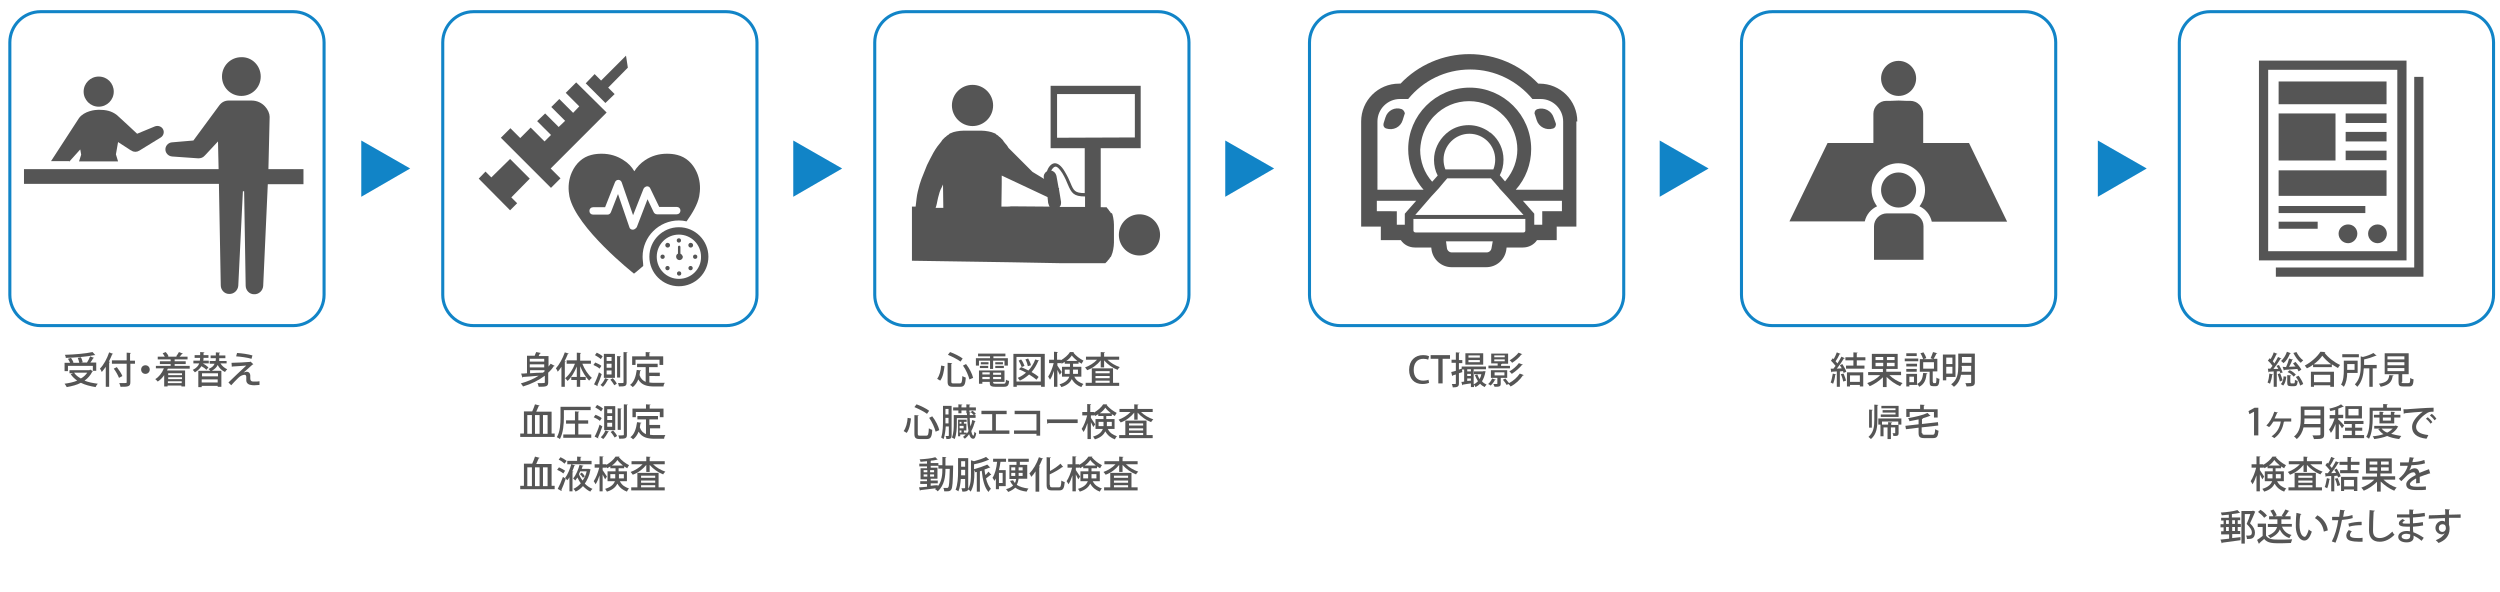 <?xml version="1.0" encoding="utf-8"?>
<!-- Generator: Adobe Illustrator 27.9.0, SVG Export Plug-In . SVG Version: 6.00 Build 0)  -->
<svg version="1.1" id="レイヤー_1" xmlns="http://www.w3.org/2000/svg" xmlns:xlink="http://www.w3.org/1999/xlink" x="0px"
	 y="0px" viewBox="0 0 813.1 192.6" style="enable-background:new 0 0 813.1 192.6;" xml:space="preserve">
<style type="text/css">
	.st0{fill:#555555;}
	.st1{fill:#1184C7;}
	.st2{fill:none;stroke:#1184C7;stroke-miterlimit:10;}
	.st3{fill-rule:evenodd;clip-rule:evenodd;fill:#555555;}
</style>
<g>
	<path class="st0" d="M37,29.8c0,2.7-2.2,4.9-4.9,4.9s-4.9-2.2-4.9-4.9s2.2-4.9,4.9-4.9C34.9,24.9,37,27.1,37,29.8z"/>
	<path class="st0" d="M22.5,52.6l3.6-4l0.3,1.7l-0.7,2.2h12.7l-0.7-2.3l0.7-4l4,2.6l0.4,0.2c0.7,0.5,1.7,0.5,2.5,0l7-4.3
		c0.8-0.5,1.2-1.6,0.8-2.5c-0.4-1-1.6-1.5-2.7-1.1l-5.8,2.4c0,0-6.2-5.8-6.6-6.1c-1.7-1.3-3.5-1.7-5.9-1.7c-1.2,0-4.7,0.4-6.4,2.7
		l-9.1,14h5.9C22.5,52.4,22.5,52.6,22.5,52.6z"/>
	<path class="st0" d="M84.8,24.9c0,3.5-2.8,6.3-6.3,6.3s-6.3-2.8-6.3-6.3s2.8-6.3,6.3-6.3C82,18.5,84.8,21.4,84.8,24.9z"/>
	<path class="st0" d="M98.8,55H87.3l0.4-17c0-2-2.1-5.3-5.9-5.3h-7.2c-0.1,0-0.1,0-0.2,0c-1.2,0-2.3,0.5-3.1,1.6l-8.4,11.4l-7,0.6
		c-1.1,0.1-2,1-2.1,2.1c-0.1,1.3,0.9,2.4,2.2,2.5l8.5,0.6c0.7,0,1.5-0.2,2-0.8l0.3-0.3l4.1-4.4l0.2,9H7.8v4.8h63.4l0.6,33
		c0,1.5,1.2,2.8,2.7,2.8c1.6,0.1,2.9-1.2,3-2.7L79,62.2h0.4l0.5,30.7c0,1.5,1.2,2.8,2.7,2.8c1.6,0.1,2.9-1.2,3-2.7l1.5-33.1h11.6V55
		H98.8z"/>
</g>
<g>
	<path class="st0" d="M316.3,41c3.7,0,6.7-3,6.7-6.7s-3-6.7-6.7-6.7c-3.7,0-6.7,3-6.7,6.7C309.6,37.9,312.6,41,316.3,41z"/>
	<path class="st0" d="M370.6,69.7c-3.7,0-6.7,3-6.7,6.7s3,6.7,6.7,6.7c3.7,0,6.7-3,6.7-6.7S374.3,69.7,370.6,69.7z"/>
	<path class="st0" d="M361.4,69.4L361.4,69.4l-0.1-0.1l-0.1-0.2c0-0.1-0.1-0.1-0.1-0.2l-0.1-0.1l-0.2-0.2c-0.1-0.1-0.1-0.1-0.1-0.2
		c-0.1-0.1-0.2-0.2-0.3-0.4l-0.3-0.3l-0.1-0.2l-0.1-0.1H358V48.2h13V27.9h-29.3v20.3h11.1v14.6c-3.2,0-3.6-0.8-4.6-3.2
		c-0.4-1-1-2.3-1.9-3.8c-1.1-1.9-2.3-2.8-3.4-2.7c-1.3,0.2-2.1,1.7-2.4,2.6c-0.7,0.4-1.2,1.3-1,2.2l0.1,0.3l-3.8-2.3l-7.8-7.8
		c-0.1-0.2-0.2-0.3-0.3-0.5c-0.2-0.3-0.5-0.7-0.8-1l-0.4-0.5c-0.1-0.1-0.1-0.2-0.2-0.3l-0.2-0.3c-0.2-0.2-0.3-0.3-0.5-0.5l-0.3-0.3
		l-0.1-0.1l-0.2-0.1l-0.3-0.3c-0.1-0.1-0.2-0.2-0.4-0.3c-0.1,0-0.1-0.1-0.2-0.1l-0.2-0.2l-0.1-0.1c0,0-0.1-0.1-0.2-0.1l-0.2-0.1l0,0
		h-0.1c-0.1,0-0.1-0.1-0.2-0.1c-0.6-0.3-2.5-0.7-3.9-0.7h-5.8c-1.5,0-3.4,0.4-3.9,0.7c-0.1,0-0.1,0.1-0.2,0.1h-0.1l0,0l-0.2,0.1
		c-0.1,0-0.1,0.1-0.2,0.1l-0.1,0.1l-0.2,0.2c-0.1,0.1-0.1,0.1-0.2,0.1c-0.1,0.1-0.3,0.2-0.4,0.3l-0.3,0.3l-0.2,0.1l-0.1,0.1L307,45
		c-0.2,0.2-0.3,0.3-0.5,0.5l-0.2,0.3c-0.1,0.1-0.1,0.2-0.2,0.3l-0.4,0.5c-0.3,0.3-0.5,0.7-0.8,1c-1,1.4-1.7,2.7-2.4,4.1
		c-0.2,0.3-0.3,0.7-0.5,1l-0.5,1l-0.2,0.5l-0.2,0.5l-0.4,1c-0.1,0.3-0.3,0.7-0.4,1l-0.4,1l-0.2,0.5l-0.2,0.6
		c-0.1,0.4-0.3,0.8-0.4,1.2c-0.2,0.8-0.4,1.5-0.6,2.3s-0.3,1.5-0.4,2.3c-0.1,0.9-0.2,1.7-0.3,2.6c-0.4,0-0.8,0-1.2,0v7.6v2.4v7.6
		c13.9,0.2,32,0.5,32.2,0.5l16.1,0.3h14.6c0.1-0.1,0.2-0.2,0.3-0.3l0.3-0.3l0.1-0.1l0.1-0.2l0.3-0.3c0.1-0.1,0.2-0.2,0.3-0.4
		c0-0.1,0.1-0.1,0.1-0.2l0.2-0.2l0.1-0.1c0,0,0.1-0.1,0.1-0.2l0.1-0.2l0,0V83c0-0.1,0.1-0.1,0.1-0.2c0.3-0.6,0.7-2.5,0.7-3.9v-5.8
		c0-1.5-0.4-3.4-0.7-3.9C361.4,69.5,361.4,69.4,361.4,69.4z M343.8,44.8V30.6h25.3v14.1L343.8,44.8L343.8,44.8z M304.7,66.2
		c0.1-0.7,0.3-1.3,0.4-1.9c0.2-0.6,0.3-1.2,0.5-1.8c0.1-0.3,0.2-0.6,0.3-0.8l0.2-0.4c0-0.1,0.1-0.1,0.1-0.2l0.1-0.2l0.4-0.9v-0.1
		l0.1,7.7c-0.8,0-1.6,0-2.5,0C304.5,67.1,304.6,66.6,304.7,66.2z M325.7,67.2l0.1-7.4v0.1v-2.8l14.9,7l0.2,1.9l0.1,0.3
		c0.1,0.3,0.2,0.7,0.4,0.9l-12.6-0.1C328.6,67.2,327.5,67.2,325.7,67.2z M344.6,67.3c0.1-0.1,0.2-0.3,0.3-0.4h0.2l0,0h-0.2
		c0.2-0.4,0.2-0.8,0.2-1.2l-0.7-4.3l0.1-0.2l-0.2-0.1l-0.7-3.9c-0.2-0.9-0.9-1.6-1.7-1.7c0.3-0.6,0.8-1.2,1.3-1.3
		c0.6-0.1,1.4,0.7,2.3,2.1c0.9,1.5,1.4,2.7,1.8,3.7c1.2,2.8,1.9,3.9,5.6,3.9v3.4H344.6z"/>
</g>
<g>
	<path class="st0" d="M623.2,25.5c0,3.1-2.5,5.7-5.7,5.7c-3.1,0-5.7-2.5-5.7-5.7c0-3.1,2.5-5.7,5.7-5.7
		C620.6,19.8,623.2,22.3,623.2,25.5z"/>
	<path class="st0" d="M610.5,67.1c-1.1-1.5-1.8-3.3-1.8-5.3c0-4.8,3.9-8.7,8.7-8.7s8.7,3.9,8.7,8.7c0,2-0.7,3.8-1.8,5.3
		c2,0.9,3.5,2.8,4,5h24.5l-12.4-25.6h-14.9V37c0-2.3-1.9-4.2-4.2-4.2h-1.4l-2.4-0.1l-2.6,0.1h-1.4c-2.3,0-4.2,1.9-4.2,4.2v9.5h-14.9
		L582,72h24.5C607,69.8,608.5,68,610.5,67.1z"/>
	<path class="st0" d="M623.2,61.8c0,3.1-2.5,5.7-5.7,5.7c-3.1,0-5.7-2.5-5.7-5.7c0-3.1,2.5-5.7,5.7-5.7
		C620.6,56.1,623.2,58.6,623.2,61.8z"/>
	<path class="st0" d="M625.6,84.5V73.6c0-2.3-1.9-4.2-4.2-4.2h-7.7c-2.3,0-4.2,1.9-4.2,4.2v10.9H625.6z"/>
</g>
<g>
	<rect x="741.1" y="26.5" class="st0" width="35.1" height="7.4"/>
	<rect x="741.1" y="36.9" class="st0" width="18.5" height="15.3"/>
	<rect x="741.1" y="55.4" class="st0" width="35.1" height="8.3"/>
	<rect x="741.1" y="67" class="st0" width="28.2" height="2.3"/>
	<rect x="741.1" y="72.1" class="st0" width="12.7" height="2.3"/>
	<rect x="762.9" y="36.9" class="st0" width="13.3" height="3.1"/>
	<rect x="762.9" y="42.9" class="st0" width="13.3" height="3.1"/>
	<rect x="762.9" y="49" class="st0" width="13.3" height="3.1"/>
	<path class="st0" d="M766.7,76c0,1.7-1.4,3.1-3,3.1c-1.7,0-3.1-1.4-3.1-3.1s1.4-3,3.1-3C765.4,73,766.7,74.3,766.7,76z"/>
	<path class="st0" d="M776.3,76c0,1.7-1.4,3.1-3,3.1c-1.7,0-3.1-1.4-3.1-3.1s1.4-3,3.1-3C774.9,73,776.3,74.3,776.3,76z"/>
	<path class="st0" d="M734.7,19.7v65h48v-65C782.7,19.7,734.7,19.7,734.7,19.7z M779.7,81.7h-42v-59h42V81.7z"/>
	<polygon class="st0" points="785.2,25 785.2,57.5 785.2,87 770.6,87 740.2,87 740.2,90 788.2,90 788.2,25 	"/>
</g>
<g>
	<path class="st0" d="M455.9,35.5c-2.2-0.8-4.6,0.4-5.3,2.7l-0.6,1.9c-0.2,0.7,0.1,1.5,0.9,1.7c2.2,0.7,4.6-0.4,5.3-2.7l0.6-1.9
		c0.1-0.1,0.1-0.3,0.1-0.4C456.8,36.3,456.4,35.7,455.9,35.5z"/>
	<path class="st0" d="M505.3,38.2c-0.7-2.2-3.1-3.4-5.3-2.7c-0.6,0.2-0.9,0.7-0.9,1.3c0,0.2,0,0.3,0.1,0.4l0.6,1.9
		c0.7,2.2,3.1,3.4,5.3,2.7c0.7-0.2,1.1-1,0.9-1.7L505.3,38.2z"/>
	<path class="st0" d="M513,39.5c0-6.8-5.5-12.3-12.3-12.3h-0.4c-5.8-6.1-13.9-9.6-22.4-9.6s-16.6,3.5-22.4,9.6H455
		c-6.8,0-12.3,5.5-12.3,12.3v34.2h6.4v4.4h6.5c1,1.5,2.7,2.4,4.6,2.4h5.3l0.1,0.8c0.5,3.2,3.3,5.6,6.5,5.6h11.3c3.3,0,6-2.4,6.5-5.6
		l0.1-0.8h5.3c1.9,0,3.6-0.9,4.6-2.4h6.4l0,0l0,0l0,0v-4.4h6.4l0,0l0,0l0,0V39.5H513z M485.5,78.5l-0.4,2.2
		c-0.1,0.8-0.8,1.4-1.6,1.4h-11.3c-0.8,0-1.5-0.6-1.6-1.4l-0.3-2.2h13.1H485.5z M495.3,65.3H508l0,0v3.4h-6.4v4.4H499v-3.6
		L495.3,65.3z M465.6,38.7c0.3-0.4,0.6-0.7,0.9-1c3-3.1,7-4.8,11.3-4.8s8.3,1.7,11.3,4.8c0.3,0.3,0.6,0.7,0.9,1
		c2.2,2.8,3.5,6.3,3.5,9.9s-1.3,7.1-3.6,9.9c-0.1,0.2-0.3,0.3-0.4,0.5l-1.7-2c0.8-1.5,1.2-3.2,1.2-5.1c0-3.4-1.5-6.4-3.8-8.4
		c-0.2-0.1-0.3-0.3-0.5-0.4c0,0,0,0-0.1,0c-0.2-0.1-0.4-0.3-0.5-0.4c-1.8-1.2-4-2-6.4-2s-4.6,0.7-6.4,2c-0.2,0.1-0.3,0.3-0.5,0.4
		l-0.1,0.1c-0.2,0.1-0.3,0.2-0.5,0.4c-2.3,2.1-3.8,5.1-3.8,8.4c0,1.8,0.4,3.6,1.2,5.1l-1.6,1.8l-0.2,0.2c-2.6-2.9-3.9-6.6-3.9-10.4
		C462.1,44.9,463.3,41.5,465.6,38.7z M477.9,43.5c4.7,0,8.4,3.8,8.4,8.4c0,1.1-0.2,2.2-0.6,3.2h-15.6c-0.4-1-0.6-2.1-0.6-3.2
		C469.5,47.3,473.3,43.5,477.9,43.5z M495.5,69.9h-21.3h-13.9l5.2-6l1.2-1.3l1.2-1.3l1.5-1.8l1.3-1.5h1.2h11.8h1.2l1.3,1.5l1.3,1.5
		l0.2,0.3l1.2,1.3l1.2,1.3l3.2,3.6L495.5,69.9z M459.7,74.6v-1.4v-2H496h0.1v2v1.4V75c0,0.4-0.3,0.6-0.6,0.6h-6.6h-6.7h-8.4H467
		h-6.6c-0.4,0-0.7-0.3-0.7-0.6L459.7,74.6L459.7,74.6z M493,61.7c3.2-3.6,5-8.3,5-13.2c0-11.1-9-20-20-20c-11.1,0-20,9-20,20
		c0,4.2,1.3,8.3,3.8,11.7c0.4,0.5,0.7,1,1.2,1.5h-15V39.5c0-4,3.3-7.3,7.3-7.3h2.7c4.8-5.9,12-9.6,20.2-9.6c8.1,0,15.4,3.8,20.2,9.6
		h2.7c4,0,7.3,3.3,7.3,7.3v22.2h-9.1H493z M447.8,68.7v-3.4h7.7h5.1l-3.7,4.2v3.6h-2.6v-4.4C454.3,68.7,447.8,68.7,447.8,68.7z"/>
</g>
<g>
	<path class="st1" d="M133.4,54.8L117.5,64V45.7L133.4,54.8z"/>
</g>
<g>
	<path class="st1" d="M273.9,54.8L258,64V45.7L273.9,54.8z"/>
</g>
<g>
	<path class="st1" d="M414.4,54.8L398.5,64V45.7L414.4,54.8z"/>
</g>
<g>
	<path class="st1" d="M555.7,54.8L539.8,64V45.7L555.7,54.8z"/>
</g>
<g>
	<path class="st2" d="M105.4,95.9c0,5.5-4.5,10-10,10H13.2c-5.5,0-10-4.5-10-10V13.8c0-5.5,4.5-10,10-10h82.2c5.5,0,10,4.5,10,10
		C105.4,13.8,105.4,95.9,105.4,95.9z"/>
</g>
<g>
	<path class="st2" d="M246.2,95.9c0,5.5-4.5,10-10,10H154c-5.5,0-10-4.5-10-10V13.8c0-5.5,4.5-10,10-10h82.2c5.5,0,10,4.5,10,10
		V95.9z"/>
</g>
<g>
	<path class="st2" d="M386.7,95.9c0,5.5-4.5,10-10,10h-82.2c-5.5,0-10-4.5-10-10V13.8c0-5.5,4.5-10,10-10h82.2c5.5,0,10,4.5,10,10
		V95.9z"/>
</g>
<g>
	<path class="st2" d="M528.1,95.9c0,5.5-4.5,10-10,10h-82.2c-5.5,0-10-4.5-10-10V13.8c0-5.5,4.5-10,10-10h82.2c5.5,0,10,4.5,10,10
		V95.9z"/>
</g>
<g>
	<path class="st2" d="M668.6,95.9c0,5.5-4.5,10-10,10h-82.2c-5.5,0-10-4.5-10-10V13.8c0-5.5,4.5-10,10-10h82.2c5.5,0,10,4.5,10,10
		V95.9z"/>
</g>
<g>
	<path class="st1" d="M698.2,54.8L682.3,64V45.7L698.2,54.8z"/>
</g>
<g>
	<path class="st2" d="M811,95.9c0,5.5-4.5,10-10,10h-82.2c-5.5,0-10-4.5-10-10V13.8c0-5.5,4.5-10,10-10H801c5.5,0,10,4.5,10,10V95.9
		z"/>
</g>
<g>
	<polygon class="st0" points="179.1,54.8 197.3,36.6 187.4,26.8 184,30.2 188.4,34.6 186.4,36.7 181.9,32.2 179.3,34.8 183.8,39.3 
		181.7,41.3 177.3,36.9 174.7,39.4 179.2,43.9 177.1,46 172.6,41.5 169.2,44.9 166,41.7 162.9,44.8 179.2,61.1 182.3,58 	"/>
	<polygon class="st0" points="172.3,58.1 165.9,51.7 159.8,57.7 157.9,55.8 155.7,58.1 165.9,68.4 168.2,66.1 166.3,64.2 	"/>
	<polygon class="st0" points="199.9,30.6 197.8,28.5 204.2,22 203.6,18.1 195.5,26.2 193.4,24.1 190.5,27.1 196.9,33.5 	"/>
</g>
<g>
	<path class="st3" d="M209,83.5c0-6.5,5.3-11.8,11.8-11.8c0.8,0,1.7,0.1,2.5,0.3c2-2.8,3.6-5.6,4.1-8.1l0,0l0.1-0.7
		c0.4-2.3,0.1-5-0.9-7.2c-1.3-2.9-3.5-4.9-6.3-5.6c-1.1-0.3-2.3-0.4-3.4-0.4c-2.6,0-5,0.7-7.1,2.1c-1.5,1-2.6,2.2-3.5,3.6
		c-0.8-1.4-2-2.7-3.5-3.6c-2.1-1.4-4.5-2.1-7.1-2.1c-1.1,0-2.3,0.1-3.4,0.4c-2.8,0.7-5,2.7-6.3,5.6c-1,2.2-1.3,4.8-0.9,7.2l0.1,0.7
		l0,0c2.2,10.3,21,25.1,21,25.1s1.2-0.9,3-2.5C209.2,85.5,209,84.5,209,83.5z M205.8,74.7C205.8,74.7,205.8,74.7,205.8,74.7
		c-0.5,0-1-0.3-1.1-0.8L201,63.1l-2.3,5.9c-0.2,0.5-0.6,0.8-1.1,0.8h-4.7c-0.7,0-1.2-0.5-1.2-1.2c0-0.7,0.5-1.2,1.2-1.2h3.9l3.2-8.1
		c0.2-0.5,0.6-0.8,1.1-0.8c0.5,0,0.9,0.3,1.1,0.8l3.7,10.7l3.4-8.6c0.2-0.4,0.6-0.7,1.1-0.8c0.5,0,0.9,0.2,1.1,0.7l2.9,6h5.7
		c0.7,0,1.2,0.5,1.2,1.2c0,0.7-0.5,1.2-1.2,1.2h-6.4c-0.5,0-0.9-0.3-1.1-0.7l-2-4.2l-3.5,9.1C206.7,74.4,206.3,74.7,205.8,74.7z"/>
	<g>
		<path class="st0" d="M220.8,73.9c-5.3,0-9.6,4.3-9.6,9.6c0,5.3,4.3,9.6,9.6,9.6s9.6-4.3,9.6-9.6C230.4,78.2,226.1,73.9,220.8,73.9
			z M220.8,90.7c-4,0-7.2-3.2-7.2-7.2c0-4,3.2-7.2,7.2-7.2c4,0,7.2,3.2,7.2,7.2C228.1,87.5,224.8,90.7,220.8,90.7z"/>
		<circle class="st0" cx="220.8" cy="78.2" r="0.7"/>
		<path class="st0" d="M216.6,79.2c-0.3,0.3-0.3,0.8,0,1.1c0.3,0.3,0.8,0.3,1.1,0c0.3-0.3,0.3-0.8,0-1.1
			C217.3,78.9,216.9,78.9,216.6,79.2z"/>
		<circle class="st0" cx="215.5" cy="83.5" r="0.7"/>
		<circle class="st0" cx="217.1" cy="87.2" r="0.7"/>
		<ellipse transform="matrix(0.993 -0.122 0.122 0.993 -9.209 27.712)" class="st0" cx="220.8" cy="88.8" rx="0.7" ry="0.7"/>
		<circle class="st0" cx="224.6" cy="87.2" r="0.7"/>
		<circle class="st0" cx="226.1" cy="83.5" r="0.7"/>
		<path class="st0" d="M224.1,79.2c-0.3,0.3-0.3,0.8,0,1.1c0.3,0.3,0.8,0.3,1.1,0c0.3-0.3,0.3-0.8,0-1.1
			C224.8,78.9,224.4,78.9,224.1,79.2z"/>
		<path class="st0" d="M221.3,82.5v-2.2c0-0.2-0.2-0.4-0.4-0.4s-0.4,0.2-0.4,0.4v2.2c-0.4,0.2-0.6,0.5-0.6,1c0,0.6,0.5,1.1,1.1,1.1
			c0.6,0,1.1-0.5,1.1-1.1C221.9,83,221.7,82.7,221.3,82.5z"/>
	</g>
</g>
<g>
	<path class="st0" d="M29.3,120.2l0.9,0.5c0,0.1-0.1,0.1-0.2,0.2c-0.6,1.2-1.4,2.1-2.5,2.9c1.2,0.5,2.7,0.8,4.3,1
		c-0.3,0.3-0.6,0.8-0.7,1.1c-1.8-0.3-3.4-0.7-4.8-1.4c-1.3,0.7-2.9,1.1-4.6,1.4c-0.1-0.3-0.5-0.8-0.7-1.1c1.5-0.2,2.9-0.5,4.1-1
		c-0.8-0.6-1.6-1.3-2.1-2.1l0.8-0.3h-1.2v-1h6.5L29.3,120.2z M22.1,119v1.7H21V118h1.8c-0.2-0.4-0.4-0.9-0.7-1.3l1-0.3
		c0.3,0.5,0.7,1.1,0.8,1.5l-0.3,0.1h2.2c-0.1-0.4-0.3-1.1-0.5-1.6l1-0.2c0.3,0.5,0.5,1.2,0.6,1.6l-0.6,0.1h2c0.4-0.6,0.8-1.4,1-2
		l1.3,0.5c0,0.1-0.1,0.1-0.3,0.1c-0.2,0.4-0.5,0.9-0.9,1.4h1.9v2.7h-1.1V119H22.1z M31,115.5c0,0-0.1,0-0.1,0c0,0-0.1,0-0.2,0
		c-2.3,0.5-6.1,0.8-9.3,0.9c0-0.3-0.1-0.7-0.3-1c3.2-0.1,6.8-0.4,9-0.9L31,115.5z M24.1,121.2c0.5,0.8,1.3,1.4,2.2,1.9
		c0.9-0.5,1.5-1.1,2.1-1.9H24.1z"/>
	<path class="st0" d="M34.4,119.3c-0.4,0.6-0.9,1.2-1.3,1.7c-0.1-0.3-0.4-0.9-0.6-1.1c1.2-1.2,2.3-3.2,3-5.3l1.3,0.5
		c0,0.1-0.2,0.1-0.3,0.1c-0.3,0.8-0.7,1.6-1.1,2.4l0.4,0.1c0,0.1-0.1,0.2-0.3,0.2v7.9h-1.1V119.3z M43.9,117.2v1.1h-1.5v6
		c0,0.8-0.2,1.1-0.7,1.3c-0.5,0.2-1.3,0.2-2.5,0.2c-0.1-0.3-0.2-0.8-0.4-1.2c0.5,0,1,0,1.4,0c0.9,0,1,0,1-0.3v-6h-4.8v-1.1h4.8v-2.5
		l1.4,0.1c0,0.1-0.1,0.2-0.3,0.2v2.3H43.9z M38.7,122.9c-0.3-0.8-1-2.1-1.7-3l1-0.5c0.7,0.9,1.5,2.1,1.8,2.9L38.7,122.9z"/>
	<path class="st0" d="M48.7,120.2c0,0.8-0.6,1.4-1.4,1.4s-1.4-0.6-1.4-1.4s0.6-1.4,1.4-1.4C48.1,118.8,48.7,119.4,48.7,120.2z"/>
	<path class="st0" d="M61.7,119.9h-7.1c-0.1,0.2-0.2,0.4-0.3,0.6h5.9v5.2h-1.2v-0.3h-4.5v0.3h-1.1v-3.7c-0.6,0.9-1.3,1.6-2.1,2.1
		c-0.2-0.2-0.5-0.6-0.8-0.8c1.2-0.7,2.2-2,2.8-3.5h-2.6V119h4.8v-0.6h-3.5v-0.9h3.5v-0.6h-4.2V116h2.3c-0.2-0.4-0.5-0.8-0.7-1.1
		l1-0.4c0.4,0.4,0.8,1,0.9,1.4l-0.3,0.1h3.1l-0.3-0.1c0.3-0.4,0.7-1,0.9-1.4l1.3,0.5c0,0.1-0.1,0.1-0.3,0.1
		c-0.2,0.3-0.5,0.6-0.8,0.9H61v0.9h-4.2v0.6h3.6v0.9h-3.6v0.6h4.9V119.9z M59.2,121.4h-4.5v0.6h4.5V121.4z M59.2,123.3v-0.6h-4.5
		v0.6H59.2z M54.6,124.6h4.5V124h-4.5V124.6z"/>
	<path class="st0" d="M66,118.2c0.7,0.4,1.4,0.9,1.8,1.3l-0.7,0.8c-0.3-0.4-1-0.9-1.6-1.2c-0.4,0.7-1.1,1.4-2.1,2
		c-0.2-0.2-0.5-0.6-0.7-0.8c1.2-0.6,1.8-1.3,2.1-2.1h-1.9v-0.9H65c0-0.3,0.1-0.6,0.1-0.9h-1.8v-0.9h1.8v-1l1.4,0.1
		c0,0.1-0.1,0.2-0.3,0.2v0.7h1.6v0.9h-1.6c0,0.3,0,0.6-0.1,0.9h1.8v0.9H66z M73.7,118.2h-2c0.5,0.8,1.3,1.5,2.2,1.9
		c-0.2,0.2-0.6,0.6-0.7,0.9c-1.1-0.5-1.9-1.3-2.4-2.3c-0.3,0.7-0.9,1.3-1.9,1.9H72v5.2h-1.2v-0.3h-5.2v0.4h-1.1v-5.3h3.9
		c-0.2-0.2-0.4-0.5-0.6-0.6c1.1-0.4,1.7-1,2-1.7h-1.6v-0.9h1.9c0.1-0.3,0.1-0.6,0.1-0.9h-1.7v-0.9h1.7v-1l1.4,0.1
		c0,0.1-0.1,0.2-0.3,0.2v0.7h2v0.9h-2c0,0.2,0,0.5,0,0.9h2.4V118.2z M70.9,122.4v-1h-5.2v1H70.9z M65.6,124.4h5.2v-1h-5.2V124.4z"/>
	<path class="st0" d="M79.2,121.2c0.4-0.2,0.8-0.3,1.1-0.3c0.6,0,1.1,0.5,1.1,1.2c0,0.3,0,0.7,0,0.9c0,1.1,0.6,1.1,1.4,1.1
		c0.5,0,1.2,0,1.6-0.1c0,0.8,0,1.2,0,1.2c-0.5,0-1.1,0.1-1.6,0.1c-0.5,0-0.9,0-1.2-0.1c-0.9-0.1-1.5-0.7-1.5-1.5c0-0.3,0-0.8,0-1.1
		c0-0.4-0.2-0.7-0.5-0.7c-0.6,0-1.4,0.3-2.1,1c-0.6,0.6-1.9,1.9-2.3,2.4c0,0-0.2-0.2-0.9-0.9c1.2-1.2,4.7-4.5,5.8-5.5
		c-0.8,0.1-3.2,0.2-4.5,0.3c-0.1,0.1-0.1,0.1-0.2,0.1l-0.1-1.3c1.7,0,4.7-0.2,6-0.3l0.2-0.1l0.9,0.9c-0.1,0-0.2,0.1-0.3,0.1
		C81.4,119.2,80.1,120.4,79.2,121.2L79.2,121.2z M81.8,116.7c-1.3-0.4-3.5-0.7-5-0.8l0.3-1.1c1.6,0.1,3.7,0.4,5,0.8L81.8,116.7z"/>
</g>
<g>
	<path class="st0" d="M178.2,119.5c0.3-0.4,0.6-0.8,0.9-1.2l1.3,0.7c0,0.1-0.1,0.1-0.2,0.1c0,0-0.1,0-0.1,0
		c-0.5,0.8-1.1,1.5-1.8,2.1v3.1c0,1.4-0.6,1.5-3.1,1.5c-0.1-0.3-0.2-0.9-0.4-1.2c0.5,0,1,0,1.5,0c0.8,0,0.9,0,0.9-0.3v-2.1
		c-2,1.5-4.4,2.7-7.1,3.5c-0.1-0.3-0.5-0.7-0.7-1c2.1-0.6,4.1-1.4,5.8-2.5c-2,0.2-3.8,0.3-5.1,0.4c0,0.1-0.1,0.2-0.2,0.2l-0.4-1.3
		c0.5,0,1.2,0,1.9-0.1v-5.7h2.5c0.2-0.4,0.3-0.9,0.5-1.2l1.5,0.3c0,0.1-0.1,0.1-0.3,0.2c-0.1,0.2-0.3,0.5-0.4,0.8h3.2V119.5z
		 M177,116.7h-4.7v0.9h4.7V116.7z M177,119.5v-1h-4.7v1H177z M172.4,120.3v1.1c1.3-0.1,2.8-0.2,4.2-0.2c0.2-0.1,0.3-0.3,0.5-0.4
		v-0.4H172.4z"/>
	<path class="st0" d="M185,115c0,0.1-0.1,0.1-0.3,0.1c-0.3,0.8-0.7,1.6-1.1,2.4l0.4,0.1c0,0.1-0.1,0.2-0.3,0.2v8h-1.1v-6.5
		c-0.4,0.6-0.8,1.2-1.2,1.6c-0.1-0.3-0.4-0.9-0.6-1.1c1.1-1.2,2.2-3.2,2.9-5.2L185,115z M192.2,118.3h-2.8c0.7,1.8,1.9,3.6,3.1,4.6
		c-0.3,0.2-0.6,0.6-0.9,0.9c-1.1-1.1-2.2-2.9-2.9-4.7v3.5h1.8v1h-1.8v2.2h-1.1v-2.2h-1.8v-1h1.8v-3.4c-0.8,1.9-1.8,3.6-3,4.7
		c-0.2-0.3-0.6-0.7-0.8-0.9c1.3-1,2.5-2.8,3.2-4.7h-2.7v-1.1h3.3v-2.5l1.4,0.1c0,0.1-0.1,0.2-0.3,0.2v2.3h3.5V118.3z"/>
	<path class="st0" d="M195,119.9c-0.4-0.4-1.3-0.9-2-1.2l0.6-0.8c0.7,0.3,1.6,0.7,2,1.1L195,119.9z M193.2,125
		c0.5-0.9,1.2-2.5,1.6-3.9l0.9,0.6c-0.4,1.3-1,2.7-1.4,3.6c0.1,0.1,0.1,0.2,0.1,0.2c0,0,0,0.1,0,0.1L193.2,125z M195.4,116.8
		c-0.4-0.4-1.2-0.9-1.9-1.3l0.6-0.8c0.7,0.3,1.5,0.8,1.9,1.2L195.4,116.8z M198,123.4c-0.1,0.1-0.2,0.1-0.3,0.1
		c-0.4,0.8-1,1.7-1.6,2.3c-0.2-0.2-0.6-0.4-0.8-0.6c0.6-0.5,1.2-1.4,1.5-2.2L198,123.4z M196.4,115.1h3.6v7.8h-3.6V115.1z
		 M197.3,116.1v1.3h1.6v-1.3H197.3z M197.3,118.3v1.3h1.6v-1.3H197.3z M197.3,120.5v1.3h1.6v-1.3H197.3z M199.8,125.3
		c-0.3-0.5-0.8-1.3-1.3-1.8l0.8-0.5c0.5,0.5,1.1,1.3,1.3,1.8L199.8,125.3z M200.7,115.8l1.3,0.1c0,0.1-0.1,0.2-0.3,0.2v6.7h-1V115.8
		z M202.8,114.5l1.3,0.1c0,0.1-0.1,0.2-0.3,0.2v9.6c0,1.2-0.5,1.3-2.5,1.3c0-0.3-0.2-0.8-0.3-1.1c0.4,0,0.8,0,1.1,0
		c0.6,0,0.7,0,0.7-0.3V114.5z"/>
	<path class="st0" d="M211.2,122.2v2.2c0.5,0.1,1.1,0.1,1.7,0.1c0.5,0,2.6,0,3.3,0c-0.2,0.3-0.4,0.8-0.4,1.2h-2.9
		c-2.4,0-4.2-0.4-5.3-2.3c-0.4,1-1,1.9-1.8,2.5c-0.2-0.2-0.6-0.6-0.9-0.7c1.3-0.9,1.9-2.7,2.2-4.9l1.4,0.2c0,0.1-0.1,0.2-0.3,0.2
		c-0.1,0.4-0.1,0.9-0.2,1.3c0.4,1.2,1.1,1.8,2,2.2v-4.8h-2.8v-1.1h6.7v1.1h-2.8v1.8h3.5v1.1H211.2z M206.7,117v1.7h-1.1v-2.8h4.4
		v-1.4l1.5,0.1c0,0.1-0.1,0.2-0.3,0.2v1.1h4.5v2.8h-1.2V117H206.7z"/>
	<path class="st0" d="M179.3,141h1.1v1.1h-11.2V141h1.2v-7.2h2.7c0.3-0.7,0.7-1.6,0.9-2.3l1.5,0.4c0,0.1-0.1,0.1-0.3,0.2
		c-0.2,0.5-0.5,1.2-0.8,1.8h5V141z M171.5,135v6.1h1.5V135H171.5z M175.5,141V135H174v6.1H175.5z M178.1,135h-1.5v6.1h1.5V135z"/>
	<path class="st0" d="M183.4,133.4v2.4c0,2-0.2,5-1.3,7c-0.2-0.2-0.7-0.5-1-0.6c1.1-1.8,1.2-4.5,1.2-6.4v-3.5h9.8v1.1H183.4z
		 M188.2,141.3h4.1v1.1h-9.1v-1.1h3.8v-3.5h-2.9v-1.1h2.9v-2.9l1.4,0.1c0,0.1-0.1,0.2-0.3,0.2v2.6h3.2v1.1h-3.2V141.3z"/>
	<path class="st0" d="M195.1,136.9c-0.4-0.4-1.3-0.9-2-1.2l0.6-0.8c0.7,0.3,1.6,0.7,2,1.1L195.1,136.9z M193.4,142
		c0.5-0.9,1.2-2.5,1.6-3.9l0.9,0.6c-0.4,1.3-1,2.7-1.4,3.6c0.1,0.1,0.1,0.2,0.1,0.2c0,0,0,0.1,0,0.1L193.4,142z M195.5,133.8
		c-0.4-0.4-1.2-0.9-1.9-1.3l0.6-0.8c0.7,0.3,1.5,0.8,1.9,1.2L195.5,133.8z M198.1,140.4c-0.1,0.1-0.2,0.1-0.3,0.1
		c-0.4,0.8-1,1.7-1.6,2.3c-0.2-0.2-0.6-0.4-0.8-0.6c0.6-0.5,1.2-1.4,1.5-2.2L198.1,140.4z M196.5,132.1h3.6v7.8h-3.6V132.1z
		 M197.5,133.1v1.3h1.6v-1.3H197.5z M197.5,135.3v1.3h1.6v-1.3H197.5z M197.5,137.5v1.3h1.6v-1.3H197.5z M199.9,142.3
		c-0.3-0.5-0.8-1.3-1.3-1.8l0.8-0.5c0.5,0.5,1.1,1.3,1.3,1.8L199.9,142.3z M200.9,132.8l1.3,0.1c0,0.1-0.1,0.2-0.3,0.2v6.7h-1V132.8
		z M202.9,131.5l1.3,0.1c0,0.1-0.1,0.2-0.3,0.2v9.6c0,1.2-0.5,1.3-2.5,1.3c0-0.3-0.2-0.8-0.3-1.1c0.4,0,0.8,0,1.1,0
		c0.6,0,0.7,0,0.7-0.3V131.5z"/>
	<path class="st0" d="M211.4,139.2v2.2c0.5,0.1,1.1,0.1,1.7,0.1c0.5,0,2.6,0,3.3,0c-0.2,0.3-0.4,0.8-0.4,1.2H213
		c-2.4,0-4.2-0.4-5.3-2.3c-0.4,1-1,1.9-1.8,2.5c-0.2-0.2-0.6-0.6-0.9-0.7c1.3-0.9,1.9-2.7,2.2-4.9l1.4,0.2c0,0.1-0.1,0.2-0.3,0.2
		c-0.1,0.4-0.1,0.9-0.2,1.3c0.4,1.2,1.1,1.8,2,2.2v-4.8h-2.8v-1.1h6.7v1.1h-2.8v1.8h3.5v1.1H211.4z M206.8,134v1.7h-1.1v-2.8h4.4
		v-1.4l1.5,0.1c0,0.1-0.1,0.2-0.3,0.2v1.1h4.5v2.8h-1.2V134H206.8z"/>
	<path class="st0" d="M179.3,158h1.1v1.1h-11.2V158h1.2v-7.2h2.7c0.3-0.7,0.7-1.6,0.9-2.3l1.5,0.4c0,0.1-0.1,0.1-0.3,0.2
		c-0.2,0.5-0.5,1.2-0.8,1.8h5V158z M171.5,152v6.1h1.5V152H171.5z M175.5,158V152H174v6.1H175.5z M178.1,152h-1.5v6.1h1.5V152z"/>
	<path class="st0" d="M183.2,154c-0.4-0.4-1.3-0.9-2-1.2l0.6-0.8c0.7,0.3,1.6,0.8,2,1.1L183.2,154z M184,155.7
		c-0.4,1.3-1,2.7-1.4,3.6c0.1,0.1,0.1,0.3,0,0.4l-1.2-0.7c0.5-0.9,1.2-2.5,1.7-3.9L184,155.7z M183.6,150.8c-0.4-0.4-1.2-1-1.9-1.3
		l0.6-0.8c0.7,0.3,1.5,0.8,2,1.2L183.6,150.8z M186.5,153.4c0,0.1-0.1,0.2-0.3,0.2v6.2h-1v-4.6c-0.2,0.4-0.4,0.7-0.7,1
		c-0.2-0.2-0.5-0.6-0.7-0.8c0.9-1.1,1.6-3,2-4.4l1.3,0.4c0,0.1-0.1,0.1-0.3,0.1c-0.2,0.6-0.4,1.2-0.7,1.8L186.5,153.4z M188.8,149.9
		h3.6l0,1.1h-7.9v-1.1h3.2v-1.4l1.4,0.1c0,0.1-0.1,0.2-0.3,0.2V149.9z M192.1,152.7c0,0.1-0.1,0.1-0.1,0.2c-0.3,1.8-1,3.2-1.8,4.4
		c0.7,0.7,1.5,1.3,2.5,1.7c-0.2,0.2-0.6,0.6-0.7,0.9c-0.9-0.4-1.7-1.1-2.4-1.8c-0.7,0.8-1.5,1.4-2.4,1.8c-0.1-0.3-0.4-0.6-0.7-0.9
		c0.9-0.4,1.7-1,2.4-1.8c-0.4-0.6-0.8-1.2-1.1-1.9c-0.2,0.3-0.5,0.7-0.7,1c-0.2-0.2-0.5-0.6-0.7-0.7c1-1.1,1.7-3,2.1-4.4l1.3,0.3
		c0,0.1-0.1,0.1-0.3,0.1c-0.1,0.3-0.2,0.6-0.3,0.9h2.2l0.2,0L192.1,152.7z M188.7,153.3c-0.1,0.3-0.3,0.6-0.4,0.9
		c0.3,0.8,0.7,1.5,1.2,2.1c0.6-0.9,1.1-1.9,1.3-3H188.7z M189.2,153.7c0.4,0.3,0.8,0.8,1,1.2l-0.6,0.5c-0.2-0.3-0.6-0.9-1-1.2
		L189.2,153.7z M192.4,149.9L192.4,149.9L192.4,149.9L192.4,149.9L192.4,149.9z"/>
	<path class="st0" d="M203.9,156.5h-2.3c0.7,1.4,1.7,1.9,3,2.4c-0.3,0.2-0.5,0.6-0.7,1c-1.3-0.5-2.3-1.2-3.1-2.6
		c-0.5,1-1.4,2-3.4,2.6c-0.1-0.2-0.4-0.7-0.6-0.9c2-0.6,2.8-1.5,3.2-2.5h-2.4v-3.2h2.6v-1h-1.7v-0.6c-0.3,0.2-0.7,0.4-1,0.6
		c-0.1-0.1-0.1-0.3-0.2-0.5v0.3H196v0.8c0.3,0.4,1.2,1.8,1.4,2.1l-0.6,0.9c-0.2-0.4-0.5-1-0.8-1.6v5.5H195v-5.2
		c-0.4,1.2-0.8,2.2-1.3,2.9c-0.1-0.3-0.4-0.7-0.6-1c0.7-1,1.4-2.8,1.8-4.4h-1.5v-1.1h1.6v-2.6l1.3,0.1c0,0.1-0.1,0.2-0.3,0.2v2.3
		h1.2v0.2c1.2-0.7,2.4-1.7,3-2.7c0.1,0,0.2,0,1.3,0c0,0.1-0.1,0.1-0.2,0.2c0.8,1,2.1,2,3.3,2.6c-0.2,0.3-0.5,0.7-0.6,1
		c-0.3-0.2-0.7-0.4-1-0.6v0.6h-1.8v1h2.7V156.5z M198.6,155.6h1.5c0-0.2,0-0.4,0-0.5v-0.9h-1.6V155.6z M202.6,151.4
		c-0.7-0.6-1.4-1.2-1.8-1.8c-0.4,0.6-1,1.3-1.8,1.8H202.6z M202.9,154.2h-1.6v0.9c0,0.2,0,0.3,0,0.5h1.6V154.2z"/>
	<path class="st0" d="M216.2,151h-3.8c1,1,2.5,1.9,4,2.4c-0.2,0.2-0.6,0.6-0.7,0.9c-1.6-0.6-3.3-1.8-4.4-3.1v2.3h-1.1v-2.3
		c-1.1,1.4-2.7,2.6-4.4,3.2c-0.2-0.3-0.5-0.7-0.7-0.9c1.4-0.5,2.9-1.4,3.9-2.5h-3.6v-1h4.8v-1.5l1.4,0.1c0,0.1-0.1,0.2-0.3,0.2v1.2
		h4.9V151z M214.2,153.8v4.7h2v1h-10.9v-1h2v-4.7H214.2z M213.1,154.7h-4.6v0.7h4.6V154.7z M213.1,157v-0.7h-4.6v0.7H213.1z
		 M208.5,157.8v0.7h4.6v-0.7H208.5z"/>
</g>
<g>
	<path class="st0" d="M304.8,123.2c0.8-1.1,1.2-2.7,1.3-4.3l1.1,0.2c-0.2,1.6-0.5,3.5-1.4,4.7L304.8,123.2z M308.2,118l1.5,0.1
		c0,0.1-0.1,0.2-0.3,0.2v5.7c0,0.6,0.1,0.7,0.7,0.7h2c0.7,0,0.8-0.4,0.9-2.4c0.3,0.2,0.7,0.4,1.1,0.5c-0.1,2.3-0.5,3-1.8,3H310
		c-1.4,0-1.8-0.4-1.8-1.7V118z M312.4,117.6c-0.9-0.7-2.7-1.6-4.1-2.2l0.7-0.9c1.4,0.5,3.2,1.4,4.1,2.1L312.4,117.6z M315.3,123.4
		c-0.3-1.2-1.1-3.1-2.1-4.5l1-0.5c1.1,1.4,2,3.2,2.3,4.5L315.3,123.4z"/>
	<path class="st0" d="M322,120v-2.7h-3.6v1.6h-1v-2.4h4.6v-0.6h-3.9V115h8.9v0.9h-3.9v0.6h4.7v2.4h-1.1v-1.6h-3.7v2.7H322z
		 M323,124.1c0,0.6,0,0.7,0.9,0.7h2.5c0.6,0,0.7-0.2,0.8-1.3c0.2,0.2,0.7,0.3,1,0.4c-0.1,1.5-0.5,1.9-1.7,1.9h-2.7
		c-1.8,0-1.9-0.5-1.9-1.6h-2.4v0.6h-1.1v-4.3h8.3v3.7H323z M318.7,119.7v-0.7h2.7v0.7H318.7z M319,117.8h2.5v0.7H319V117.8z
		 M321.9,121.1h-2.4v0.7h2.4V121.1z M319.5,123.3h2.4v-0.7h-2.4V123.3z M325.6,121.9v-0.7H323v0.7H325.6z M323,123.3h2.6v-0.7H323
		V123.3z M323.7,117.8h2.5v0.7h-2.5V117.8z M323.7,119.7v-0.7h2.8v0.7H323.7z"/>
	<path class="st0" d="M329.5,115.1h10.3v10.7h-1.2v-0.5h-7.9v0.5h-1.1V115.1z M330.6,124.1h7.9v-8h-7.9V124.1z M332.1,119.4
		c0.8,0.3,1.6,0.7,2.4,1.1c0.9-1,1.7-2.2,2.2-3.6l1.3,0.4c0,0.1-0.1,0.1-0.3,0.1c-0.6,1.4-1.3,2.6-2.2,3.6c0.9,0.5,1.8,1.1,2.3,1.6
		l-0.7,0.9c-0.6-0.5-1.4-1.1-2.4-1.7c-0.9,0.8-1.9,1.5-3,2c-0.1-0.2-0.5-0.7-0.7-0.9c1-0.4,1.9-1,2.7-1.7c-0.8-0.4-1.5-0.8-2.3-1.1
		L332.1,119.4z M332.1,116.9c0.5,0.6,0.9,1.5,1.1,2.1l-0.9,0.4c-0.2-0.6-0.6-1.5-1-2.1L332.1,116.9z M334.4,116.6
		c0.4,0.7,0.8,1.6,0.9,2.2l-1,0.3c-0.1-0.6-0.4-1.5-0.8-2.2L334.4,116.6z"/>
	<path class="st0" d="M351.7,122.5h-2.3c0.7,1.4,1.7,1.9,3,2.4c-0.3,0.2-0.5,0.6-0.7,1c-1.3-0.5-2.3-1.2-3.1-2.6
		c-0.5,1-1.4,2-3.4,2.6c-0.1-0.2-0.4-0.7-0.6-0.9c2-0.6,2.8-1.5,3.2-2.5h-2.4v-3.2h2.6v-1h-1.7v-0.6c-0.3,0.2-0.7,0.4-1,0.6
		c-0.1-0.1-0.1-0.3-0.2-0.5v0.3h-1.2v0.8c0.3,0.4,1.2,1.8,1.4,2.1l-0.6,0.9c-0.2-0.4-0.5-1-0.8-1.6v5.5h-1.1v-5.2
		c-0.4,1.2-0.8,2.2-1.3,2.9c-0.1-0.3-0.4-0.7-0.6-1c0.7-1,1.4-2.8,1.8-4.4h-1.5v-1.1h1.6v-2.6l1.3,0.1c0,0.1-0.1,0.2-0.3,0.2v2.3
		h1.2v0.2c1.2-0.7,2.4-1.7,3-2.7c0.1,0,0.2,0,1.3,0c0,0.1-0.1,0.1-0.2,0.2c0.8,1,2.1,2,3.3,2.6c-0.2,0.3-0.5,0.7-0.6,1
		c-0.3-0.2-0.7-0.4-1-0.6v0.6H349v1h2.7V122.5z M346.4,121.6h1.5c0-0.2,0-0.4,0-0.5v-0.9h-1.6V121.6z M350.4,117.4
		c-0.7-0.6-1.4-1.2-1.8-1.8c-0.4,0.6-1,1.3-1.8,1.8H350.4z M350.7,120.2H349v0.9c0,0.2,0,0.3,0,0.5h1.6V120.2z"/>
	<path class="st0" d="M364,117h-3.8c1,1,2.5,1.9,4,2.4c-0.2,0.2-0.6,0.6-0.7,0.9c-1.6-0.6-3.3-1.8-4.4-3.1v2.3H358v-2.3
		c-1.1,1.4-2.7,2.6-4.4,3.2c-0.2-0.3-0.5-0.7-0.7-0.9c1.4-0.5,2.9-1.4,3.9-2.5h-3.6v-1h4.8v-1.5l1.4,0.1c0,0.1-0.1,0.2-0.3,0.2v1.2
		h4.9V117z M362,119.8v4.7h2v1h-10.9v-1h2v-4.7H362z M360.9,120.7h-4.6v0.7h4.6V120.7z M360.9,123v-0.7h-4.6v0.7H360.9z
		 M356.3,123.8v0.7h4.6v-0.7H356.3z"/>
	<path class="st0" d="M293.9,140.2c0.8-1.1,1.2-2.7,1.3-4.3l1.1,0.2c-0.2,1.6-0.5,3.5-1.4,4.7L293.9,140.2z M297.3,135l1.5,0.1
		c0,0.1-0.1,0.2-0.3,0.2v5.7c0,0.6,0.1,0.7,0.7,0.7h2c0.7,0,0.8-0.4,0.9-2.4c0.3,0.2,0.7,0.4,1.1,0.5c-0.1,2.3-0.5,3-1.8,3h-2.2
		c-1.4,0-1.8-0.4-1.8-1.7V135z M301.5,134.6c-0.9-0.7-2.7-1.6-4.1-2.2l0.7-0.9c1.4,0.5,3.2,1.4,4.1,2.1L301.5,134.6z M304.3,140.4
		c-0.3-1.2-1.1-3.1-2.1-4.5l1-0.5c1.1,1.4,2,3.2,2.3,4.5L304.3,140.4z"/>
	<path class="st0" d="M309.5,132v9.6c0,1.1-0.4,1.2-1.7,1.2c0-0.3-0.1-0.8-0.3-1c0.4,0,0.7,0,0.9,0c0.1,0,0.2,0,0.2-0.2v-2.9h-1
		c-0.1,1.4-0.3,2.9-0.7,4.1c-0.2-0.1-0.6-0.4-0.8-0.5c0.6-1.7,0.6-4.2,0.6-5.9V132H309.5z M307.5,136.4c0,0.4,0,0.8,0,1.3h1v-1.8h-1
		V136.4z M308.5,133h-1v1.8h1V133z M315.4,136c0,0.9,0.1,1.9,0.2,2.7c0.3-0.6,0.5-1.3,0.6-2.1l1.1,0.4c0,0.1-0.1,0.1-0.2,0.1
		c-0.3,1.1-0.7,2.2-1.2,3.1c0.2,0.9,0.4,1.5,0.7,1.5c0.1,0,0.3-0.6,0.3-1.3c0.2,0.2,0.4,0.4,0.6,0.5c-0.2,1.3-0.5,1.8-1,1.8
		c-0.7,0-1.1-0.8-1.3-1.5c-0.4,0.6-0.9,1.1-1.4,1.5c-0.1-0.2-0.4-0.4-0.6-0.6c0.3-0.2,0.6-0.5,0.9-0.8h-1.8v0.6h-0.7v-5.4h2.8v0.7
		h-0.9v0.6h0.8v2.2h-0.8v0.7h0.9v0.4c0.2-0.3,0.4-0.6,0.6-0.9c-0.2-1.2-0.4-2.7-0.4-4.2h-3.4v1.7c0,1.5-0.1,3.7-0.7,5.1
		c-0.2-0.1-0.6-0.4-0.9-0.5c0.6-1.4,0.6-3.3,0.6-4.7V135h4.3l0-0.6h-0.2v-0.9h-1.6v0.9h-1v-0.9h-1.7v-1h1.7v-1l1.3,0.1
		c0,0.1-0.1,0.2-0.3,0.2v0.7h1.6v-1l1.3,0.1c0,0.1-0.1,0.2-0.3,0.2v0.7h2.1v1h-2.1v0.6l0.4,0c0,0.1-0.1,0.2-0.3,0.2l0,0.7h1.3
		c-0.2-0.3-0.7-0.7-1-1l0.6-0.4c0.4,0.3,0.9,0.7,1.1,1l-0.6,0.4h0.5v0.9H315.4z M312.7,137.2h-0.6v0.6h0.6V137.2z M313.4,139.3v-0.8
		h-1.3v0.8H313.4z M312.1,140v0.7h0.6V140H312.1z"/>
	<path class="st0" d="M319.2,133.6h8.2v1.1h-3.5v5.3h4.4v1.1h-9.9V140h4.3v-5.3h-3.5V133.6z"/>
	<path class="st0" d="M338.3,133.5v8.2h-1.2v-0.6h-7.3V140h7.3v-5.3H330v-1.1H338.3z"/>
	<path class="st0" d="M340.5,136.4h10v1.2H341c-0.1,0.1-0.2,0.2-0.4,0.2L340.5,136.4z"/>
	<path class="st0" d="M362.6,139.5h-2.3c0.7,1.4,1.7,1.9,3,2.4c-0.3,0.2-0.5,0.6-0.7,1c-1.3-0.5-2.3-1.2-3.1-2.6
		c-0.5,1-1.4,2-3.4,2.6c-0.1-0.2-0.4-0.7-0.6-0.9c2-0.6,2.8-1.5,3.2-2.5h-2.4v-3.2h2.6v-1h-1.7v-0.6c-0.3,0.2-0.7,0.4-1,0.6
		c-0.1-0.1-0.1-0.3-0.2-0.5v0.3h-1.2v0.8c0.3,0.4,1.2,1.8,1.4,2.1l-0.6,0.9c-0.2-0.4-0.5-1-0.8-1.6v5.5h-1.1v-5.2
		c-0.4,1.2-0.8,2.2-1.3,2.9c-0.1-0.3-0.4-0.7-0.6-1c0.7-1,1.4-2.8,1.8-4.4H352v-1.1h1.6v-2.6l1.3,0.1c0,0.1-0.1,0.2-0.3,0.2v2.3h1.2
		v0.2c1.2-0.7,2.4-1.7,3-2.7c0.1,0,0.2,0,1.3,0c0,0.1-0.1,0.1-0.2,0.2c0.8,1,2.1,2,3.3,2.6c-0.2,0.3-0.5,0.7-0.6,1
		c-0.3-0.2-0.7-0.4-1-0.6v0.6h-1.8v1h2.7V139.5z M357.4,138.6h1.5c0-0.2,0-0.4,0-0.5v-0.9h-1.6V138.6z M361.3,134.4
		c-0.7-0.6-1.4-1.2-1.8-1.8c-0.4,0.6-1,1.3-1.8,1.8H361.3z M361.6,137.2h-1.6v0.9c0,0.2,0,0.3,0,0.5h1.6V137.2z"/>
	<path class="st0" d="M374.9,134h-3.8c1,1,2.5,1.9,4,2.4c-0.2,0.2-0.6,0.6-0.7,0.9c-1.6-0.6-3.3-1.8-4.4-3.1v2.3h-1.1v-2.3
		c-1.1,1.4-2.7,2.6-4.4,3.2c-0.2-0.3-0.5-0.7-0.7-0.9c1.4-0.5,2.9-1.4,3.9-2.5h-3.6v-1h4.8v-1.5l1.4,0.1c0,0.1-0.1,0.2-0.3,0.2v1.2
		h4.9V134z M372.9,136.8v4.7h2v1h-10.9v-1h2v-4.7H372.9z M371.8,137.7h-4.6v0.7h4.6V137.7z M371.8,140v-0.7h-4.6v0.7H371.8z
		 M367.2,140.8v0.7h4.6v-0.7H367.2z"/>
	<path class="st0" d="M309.4,151.4l0.6,0c0,0.1,0,0.3,0,0.4c-0.1,5.1-0.2,6.8-0.6,7.4c-0.3,0.5-0.7,0.6-1.5,0.6c-0.2,0-0.5,0-0.8,0
		c0-0.3-0.1-0.8-0.3-1.1c0.5,0,1,0,1.2,0c0.2,0,0.3,0,0.4-0.2c0.3-0.3,0.4-1.8,0.5-6h-1.4c0,2.4-0.3,5.3-2.5,7.3
		c-0.2-0.2-0.6-0.6-0.9-0.7c0.1-0.1,0.2-0.2,0.3-0.3c-1.9,0.2-3.8,0.5-5,0.6c0,0.1-0.1,0.2-0.2,0.2l-0.3-1.1c0.7,0,1.6-0.1,2.6-0.2
		v-0.9h-2.2v-0.9h2.2v-0.6h-2.1v-3.6h2.1v-0.6H299v-0.9h2.5V150c-0.7,0.1-1.5,0.1-2.1,0.2c0-0.2-0.2-0.6-0.3-0.8
		c1.8-0.1,3.9-0.3,5.1-0.7l0.8,0.8c0,0-0.1,0-0.1,0c0,0-0.1,0-0.1,0c-0.5,0.1-1.2,0.3-1.9,0.3c0,0-0.1,0-0.2,0.1v0.7h2.5v0.9h-2.5
		v0.6h2.2v3.6h-2.2v0.6h2.3v0.9h-2.3v0.8c0.8-0.1,1.6-0.2,2.3-0.2v0.4c1.4-1.8,1.5-4,1.5-5.8h-1.3v-1.1h1.3v-2.7l1.3,0.1
		c0,0.1-0.1,0.2-0.3,0.2v2.5H309.4z M300.4,152.9v0.7h1.2v-0.7H300.4z M300.4,155h1.2v-0.7h-1.2V155z M303.8,152.9h-1.3v0.7h1.3
		V152.9z M303.8,155v-0.7h-1.3v0.7H303.8z"/>
	<path class="st0" d="M322.1,152.1c-0.1,0-0.1,0-0.3,0c-0.5,0.2-1,0.4-1.6,0.6c0.1,0.6,0.1,1.2,0.3,1.8c0.4-0.3,0.7-0.8,1-1.1l0.9,1
		c0,0-0.1,0.1-0.2,0.1c0,0-0.1,0-0.1,0c-0.3,0.3-0.9,0.7-1.4,1.1c0.3,1.4,0.9,2.6,1.6,3.4c-0.3,0.2-0.6,0.7-0.8,1
		c-1.3-1.4-1.9-3.9-2.2-6.9l-0.6,0.2v6.6h-1v-6.4l-0.5,0.1c0-0.2-0.2-0.5-0.3-0.7v1c0,1.7-0.1,4.2-1.2,6c-0.1-0.2-0.5-0.6-0.8-0.7
		c-0.2,0.6-0.8,0.7-1.9,0.7c0-0.3-0.2-0.8-0.3-1.1c0.5,0,0.9,0,1,0c0.1,0,0.2-0.1,0.2-0.2v-2.8h-1.4c-0.1,1.4-0.3,2.9-0.8,4
		c-0.2-0.2-0.6-0.4-0.9-0.5c0.7-1.7,0.8-4.1,0.8-5.9V149h3.3v9.5c0,0.2,0,0.3,0,0.5c0.9-1.5,0.9-3.6,0.9-5.2v-4.1l1,0.3
		c1.5-0.4,3-0.9,3.9-1.4l1,0.9c-0.1,0.1-0.2,0.1-0.3,0.1c-1.1,0.5-2.9,1.1-4.6,1.4v1.6c1.5-0.4,3.2-1,4.3-1.5L322.1,152.1z
		 M312.6,153.3c0,0.4,0,0.9,0,1.3h1.3v-1.8h-1.3V153.3z M313.9,150h-1.3v1.8h1.3V150z"/>
	<path class="st0" d="M327.1,158.1h-2.2v1h-1v-3.5c-0.1,0.3-0.3,0.5-0.5,0.8c-0.1-0.3-0.4-0.8-0.6-1c0.8-1.1,1.3-3.2,1.5-5.2H323v-1
		h4.2v1h-1.8c-0.1,0.9-0.3,1.8-0.5,2.7h2.2V158.1z M326.1,157.1v-3.3h-1.2v3.3H326.1z M333.7,155.7h-2.4c-0.1,0.7-0.3,1.4-0.6,2
		c0.9,0.6,2.2,1,3.8,1.2c-0.2,0.2-0.5,0.7-0.6,1c-1.6-0.2-2.8-0.6-3.7-1.3c-0.5,0.5-1.3,1-2.3,1.4c-0.1-0.2-0.5-0.7-0.7-0.9
		c1.1-0.3,1.8-0.7,2.3-1.2c-0.4-0.4-0.7-0.9-1-1.5l1-0.2c0.2,0.3,0.3,0.6,0.6,0.9c0.2-0.4,0.3-0.8,0.4-1.3h-2.2v-4.6h2.3v-1h-2.7v-1
		h6.7v1h-2.9v1h2.4V155.7z M328.9,152v1h1.3v-1H328.9z M328.9,154.8h1.3v-1h-1.3V154.8z M332.6,152h-1.3v1h1.3V152z M332.6,154.8v-1
		h-1.3v1H332.6z"/>
	<path class="st0" d="M336.8,159.8v-6.5c-0.4,0.7-0.9,1.3-1.4,1.8c-0.1-0.3-0.4-0.9-0.6-1.1c1.2-1.2,2.4-3.2,3.1-5.3l1.4,0.5
		c-0.1,0.1-0.2,0.1-0.3,0.1c-0.3,0.8-0.7,1.6-1.1,2.4l0.4,0.1c0,0.1-0.1,0.2-0.3,0.2v7.9H336.8z M341.5,157.7c0,0.7,0.1,0.8,0.8,0.8
		h2.1c0.6,0,0.7-0.4,0.8-2.2c0.3,0.2,0.7,0.4,1.1,0.5c-0.2,2-0.5,2.7-1.8,2.7h-2.3c-1.4,0-1.8-0.4-1.8-1.9v-8.9l1.4,0.1
		c0,0.1-0.1,0.2-0.3,0.2v4.2c1.3-0.7,2.6-1.6,3.4-2.4l0.9,1.1c-0.1,0-0.2,0.1-0.3,0c-1,0.8-2.6,1.7-4.1,2.4V157.7z"/>
	<path class="st0" d="M357.7,156.5h-2.3c0.7,1.4,1.7,1.9,3,2.4c-0.3,0.2-0.5,0.6-0.7,1c-1.3-0.5-2.3-1.2-3.1-2.6
		c-0.5,1-1.4,2-3.4,2.6c-0.1-0.2-0.4-0.7-0.6-0.9c2-0.6,2.8-1.5,3.2-2.5h-2.4v-3.2h2.6v-1h-1.7v-0.6c-0.3,0.2-0.7,0.4-1,0.6
		c-0.1-0.1-0.1-0.3-0.2-0.5v0.3h-1.2v0.8c0.3,0.4,1.2,1.8,1.4,2.1l-0.6,0.9c-0.2-0.4-0.5-1-0.8-1.6v5.5h-1.1v-5.2
		c-0.4,1.2-0.8,2.2-1.3,2.9c-0.1-0.3-0.4-0.7-0.6-1c0.7-1,1.4-2.8,1.8-4.4h-1.5v-1.1h1.6v-2.6l1.3,0.1c0,0.1-0.1,0.2-0.3,0.2v2.3
		h1.2v0.2c1.2-0.7,2.4-1.7,3-2.7c0.1,0,0.2,0,1.3,0c0,0.1-0.1,0.1-0.2,0.2c0.8,1,2.1,2,3.3,2.6c-0.2,0.3-0.5,0.7-0.6,1
		c-0.3-0.2-0.7-0.4-1-0.6v0.6H355v1h2.7V156.5z M352.4,155.6h1.5c0-0.2,0-0.4,0-0.5v-0.9h-1.6V155.6z M356.4,151.4
		c-0.7-0.6-1.4-1.2-1.8-1.8c-0.4,0.6-1,1.3-1.8,1.8H356.4z M356.7,154.2H355v0.9c0,0.2,0,0.3,0,0.5h1.6V154.2z"/>
	<path class="st0" d="M370,151h-3.8c1,1,2.5,1.9,4,2.4c-0.2,0.2-0.6,0.6-0.7,0.9c-1.6-0.6-3.3-1.8-4.4-3.1v2.3H364v-2.3
		c-1.1,1.4-2.7,2.6-4.4,3.2c-0.2-0.3-0.5-0.7-0.7-0.9c1.4-0.5,2.9-1.4,3.9-2.5h-3.6v-1h4.8v-1.5l1.4,0.1c0,0.1-0.1,0.2-0.3,0.2v1.2
		h4.9V151z M368,153.8v4.7h2v1h-10.9v-1h2v-4.7H368z M366.9,154.7h-4.6v0.7h4.6V154.7z M366.9,157v-0.7h-4.6v0.7H366.9z
		 M362.3,157.8v0.7h4.6v-0.7H362.3z"/>
</g>
<g>
	<path class="st0" d="M464.8,124.5c-0.4,0.2-1.2,0.4-2.2,0.4c-2.6,0-4.3-1.7-4.3-4.6c0-3.1,2-4.8,4.5-4.8c1.1,0,1.7,0.2,2,0.4
		l-0.3,1.1c-0.4-0.2-0.9-0.3-1.6-0.3c-1.8,0-3.1,1.2-3.1,3.6c0,2.3,1.2,3.5,3.1,3.5c0.6,0,1.3-0.1,1.7-0.3L464.8,124.5z"/>
	<path class="st0" d="M471.7,116.7h-2.5v8h-1.4v-8h-2.5v-1.2h6.3V116.7z"/>
	<path class="st0" d="M482.6,120.7l0.6,0.1c0,0.1,0,0.1-0.1,0.2c-0.2,1.2-0.6,2.2-1.1,3c0.4,0.5,0.9,0.8,1.5,1.1
		c-0.2,0.2-0.5,0.5-0.6,0.8c-0.6-0.3-1.1-0.6-1.5-1.1c-0.4,0.4-0.9,0.8-1.5,1.1c-0.1-0.2-0.3-0.6-0.5-0.8v0.8h-1v-1.2
		c-1,0.1-1.9,0.3-2.6,0.4c0,0.1-0.1,0.2-0.2,0.2l-0.3-1.1c0.3,0,0.6,0,0.9-0.1v-3.9h-0.7l0.1,0.8l-1.1,0.4v3.3c0,1-0.4,1.3-2,1.3
		c0-0.3-0.2-0.8-0.3-1.1c0.2,0,0.5,0,0.7,0c0.6,0,0.6,0,0.6-0.2v-2.9c-0.4,0.1-0.7,0.2-1,0.3c0,0.1-0.1,0.2-0.2,0.2l-0.3-1.3
		c0.4-0.1,0.9-0.2,1.5-0.4V118h-1.4v-1h1.4v-2.4l1.3,0.1c0,0.1-0.1,0.2-0.3,0.2v2.2h1.1v1h-1.1v2.1l0.9-0.3v-0.7h7.9v0.9h-4v4.9
		c0.5-0.2,1-0.6,1.4-1c-0.4-0.6-0.7-1.3-1-2l0.8-0.2c0.2,0.5,0.4,1,0.7,1.5c0.3-0.5,0.5-1,0.6-1.6h-2.4v-0.9h2.8L482.6,120.7z
		 M482.4,114.9v3.7h-5.8v-3.7H482.4z M478.4,120.1h-1.2v0.7h1.2V120.1z M477.2,121.6v0.7h1.2v-0.7H477.2z M477.2,123.9l1.2-0.1v-0.7
		h-1.2V123.9z M481.3,116.3v-0.7h-3.7v0.7H481.3z M481.3,117.8v-0.7h-3.7v0.7H481.3z"/>
	<path class="st0" d="M486.5,123.5c0,0.1-0.1,0.1-0.3,0.1c-0.3,0.6-0.9,1.4-1.4,1.8c-0.2-0.2-0.5-0.4-0.8-0.5c0.5-0.4,1-1.1,1.3-1.8
		L486.5,123.5z M491.1,118.9v0.9h-7v-0.9h3v-0.7H485V115h5.5v3.3h-2c0,0.1-0.1,0.1-0.3,0.2v0.5H491.1z M490.3,122.9h-2.2v1.9
		c0,0.9-0.4,1-2,1c-0.1-0.3-0.3-0.6-0.4-0.9c0.3,0,0.6,0,0.8,0c0.5,0,0.5,0,0.5-0.2v-1.8h-2.1v-2.5h5.3V122.9z M486,115.6v0.6h3.4
		v-0.6H486z M486,116.9v0.6h3.4v-0.6H486z M486.1,121.1v1h3.2v-1H486.1z M489.6,123.1c0.4,0.5,0.9,1.1,1.2,1.5
		c1.4-0.7,2.7-1.9,3.5-3.1l1.3,0.5c0,0.1-0.1,0.1-0.3,0.1c-0.9,1.4-2.4,2.8-4,3.6c-0.2-0.3-0.4-0.6-0.7-0.8l-0.6,0.3
		c-0.2-0.5-0.8-1.2-1.2-1.7L489.6,123.1z M495.1,115.2c0,0.1-0.1,0.1-0.3,0.1c-0.7,1-1.9,2-3,2.7c-0.2-0.3-0.5-0.6-0.8-0.8
		c1-0.6,2.2-1.6,2.9-2.5L495.1,115.2z M495.3,118.6c0,0.1-0.1,0.1-0.3,0.1c-0.8,1-2.1,2.1-3.3,2.9c-0.2-0.2-0.5-0.6-0.8-0.8
		c1.1-0.6,2.4-1.7,3.1-2.7L495.3,118.6z"/>
</g>
<g>
	<path class="st0" d="M597.2,121.8c0,0.1-0.1,0.1-0.3,0.1c-0.1,1-0.4,2.2-0.7,2.9c-0.2-0.1-0.6-0.3-0.8-0.4c0.3-0.7,0.5-1.8,0.7-2.9
		L597.2,121.8z M599,119.8c-0.2-0.4-0.4-0.7-0.6-1l0.8-0.4c0.5,0.8,1.1,1.8,1.3,2.5l-0.9,0.4c0-0.2-0.1-0.4-0.2-0.6l-1,0.1v5h-1v-5
		c-0.6,0-1.2,0.1-1.6,0.1c0,0.1-0.1,0.2-0.2,0.2l-0.2-1.2l0.9,0c0.2-0.3,0.5-0.6,0.7-0.9c-0.4-0.5-1-1.2-1.5-1.7l0.6-0.8l0.3,0.3
		c0.4-0.7,0.8-1.6,1-2.2l1.2,0.5c0,0.1-0.1,0.1-0.3,0.1c-0.3,0.7-0.8,1.6-1.3,2.3c0.2,0.2,0.4,0.5,0.6,0.7c0.5-0.7,0.9-1.5,1.3-2.2
		l1.1,0.5c0,0.1-0.2,0.1-0.3,0.1c-0.6,1-1.5,2.3-2.3,3.3L599,119.8z M599.6,121.5c0.3,0.7,0.7,1.7,0.8,2.3c-0.3,0.1-0.5,0.2-0.9,0.3
		c-0.1-0.6-0.4-1.6-0.8-2.4L599.6,121.5z M606.7,117.2h-2.8v1.7h2.5v1h-6v-1h2.4v-1.7h-2.6v-1h2.6v-1.6l1.4,0.1
		c0,0.1-0.1,0.2-0.3,0.2v1.3h2.8V117.2z M600.7,125.8v-4.7h5.3v4.6h-1.1v-0.5h-3.2v0.5H600.7z M604.9,122.1h-3.2v2.1h3.2V122.1z"/>
	<path class="st0" d="M618.4,122h-3.9c1.1,1.1,2.7,2.1,4.3,2.6c-0.3,0.2-0.6,0.7-0.8,1c-1.5-0.6-3.2-1.8-4.4-3v3.3h-1.2v-3.2
		c-1.2,1.2-2.8,2.3-4.3,2.9c-0.2-0.3-0.5-0.7-0.8-1c1.5-0.5,3.2-1.5,4.2-2.6h-3.9v-1h4.8V120h-3.6v-4.9h8.4v4.9h-3.7v0.9h4.8V122z
		 M610,116.1v1h2.5v-1H610z M610,119.1h2.5V118H610V119.1z M616.2,117.1v-1h-2.5v1H616.2z M616.2,119.1V118h-2.5v1.1H616.2z"/>
	<path class="st0" d="M623.9,116.6v0.9h-4.4v-0.9H623.9z M623.5,121.7v3.2c1.6-0.8,1.8-2.1,2-3.6l1.4,0.1c0,0.1-0.1,0.2-0.3,0.2
		c-0.2,1.7-0.6,3.3-2.4,4.2c-0.1-0.3-0.4-0.7-0.7-0.9v0.3H621v0.5h-1v-4.1H623.5z M623.5,118.3v0.9H620v-0.9H623.5z M620,120.8V120
		h3.4v0.9H620z M623.4,114.9v0.9h-3.4v-0.9H623.4z M622.5,124.3v-1.8H621v1.8H622.5z M628.7,124.2c0,0.3,0,0.4,0.2,0.4h0.6
		c0.2,0,0.3-0.2,0.3-1.8c0.2,0.2,0.7,0.4,1,0.4c-0.1,1.9-0.4,2.4-1.2,2.4h-0.9c-0.9,0-1.1-0.3-1.1-1.4v-3.3h-3.2v-4.1h1.1
		c-0.2-0.5-0.5-1.3-0.9-1.9l1-0.3c0.4,0.6,0.8,1.4,0.9,1.9c-0.3,0.1-0.6,0.2-0.9,0.3h3.1c-0.3-0.1-0.5-0.2-0.8-0.3
		c0.3-0.6,0.6-1.4,0.8-2l1.4,0.4c0,0.1-0.1,0.1-0.3,0.1c-0.2,0.5-0.6,1.2-0.9,1.7h1.2v4.1h-1.5V124.2z M625.5,117.8v2.1h3.5v-2.1
		H625.5z"/>
	<path class="st0" d="M636,122.6h-3v1.1h-1.1v-8.4h4.1V122.6z M635,116.3h-2v2.1h2V116.3z M633,121.5h2v-2.2h-2V121.5z M642.3,115
		v9.3c0,1.2-0.6,1.4-2.7,1.4c-0.1-0.3-0.2-0.8-0.4-1.1c0.4,0,0.7,0,1,0c0.9,0,0.9,0,0.9-0.3v-2.4h-3.3c-0.3,1.5-0.9,2.9-2.3,3.9
		c-0.2-0.2-0.6-0.6-0.9-0.8c2.1-1.5,2.3-3.8,2.3-5.7V115H642.3z M638.1,119.4c0,0.5,0,1-0.1,1.5h3.1V119h-3.1V119.4z M641.2,116.1
		h-3.1v1.9h3.1V116.1z"/>
	<path class="st0" d="M610.6,136.5c0,2.4-0.2,4.7-2.1,6.3c-0.2-0.2-0.6-0.6-0.8-0.7c1.7-1.5,1.9-3.4,1.9-5.6v-4.9l1.3,0.1
		c0,0.1-0.1,0.2-0.3,0.2V136.5z M609.1,133.3c0,0.1-0.1,0.2-0.3,0.2v5.6h-0.9v-5.9L609.1,133.3z M618.4,136.1v2h-0.9v2.7
		c0,1-0.4,1-1.7,1c0-0.3-0.1-0.7-0.3-0.9c0.3,0,0.7,0,0.8,0c0.1,0,0.1,0,0.1-0.1V139h-1.4v3.8h-1.1V139h-1.3v2.9h-1v-3.8h-0.7v-2
		H618.4z M617.5,131.9v3.7h-5.8v-0.8h4.8v-0.6h-4.2v-0.8h4.2v-0.6h-4.6v-0.8H617.5z M617.4,138.1v-1h-5.3v1h2v-0.8l1.3,0.1
		c0,0.1-0.1,0.2-0.3,0.2v0.6H617.4z"/>
	<path class="st0" d="M625.2,140.8c0,0.5,0.1,0.6,0.9,0.6h2.4c0.7,0,0.8-0.3,0.9-1.8c0.3,0.2,0.8,0.4,1.1,0.5
		c-0.2,1.9-0.5,2.4-1.9,2.4H626c-1.6,0-2-0.4-2-1.7v-1.7l-4.1,0.5l-0.2-1.1l4.3-0.5v-1.6c-1,0.2-2,0.4-3,0.6c0-0.3-0.2-0.7-0.4-1
		c2.3-0.4,4.9-1,6.3-1.7l1,1c0,0-0.1,0-0.2,0c0,0-0.1,0-0.1,0c-0.7,0.3-1.5,0.5-2.4,0.8l0.2,0c0,0.1-0.1,0.2-0.3,0.2v1.6l5.2-0.6
		l0.1,1.1l-5.4,0.6V140.8z M621.1,134v1.6H620V133h4.5v-1.4l1.5,0.1c0,0.1-0.1,0.2-0.3,0.2v1.2h4.5v2.7h-1.2V134H621.1z"/>
</g>
<g>
	<path class="st0" d="M739.3,121.8c0,0.1-0.1,0.1-0.3,0.1c-0.1,1-0.4,2.1-0.7,2.9c-0.2-0.1-0.6-0.3-0.8-0.4c0.3-0.7,0.5-1.8,0.6-2.9
		L739.3,121.8z M741.6,121.3c0-0.2-0.1-0.4-0.2-0.6l-0.9,0.1v5h-1v-5c-0.6,0-1.1,0.1-1.5,0.1c0,0.1-0.1,0.2-0.2,0.2l-0.2-1.2l0.8,0
		c0.2-0.3,0.5-0.6,0.7-0.9c-0.4-0.6-0.9-1.2-1.5-1.7l0.6-0.8c0.1,0.1,0.2,0.2,0.3,0.3c0.4-0.7,0.8-1.5,1-2.2l1.2,0.5
		c0,0.1-0.1,0.1-0.3,0.1c-0.3,0.7-0.8,1.6-1.2,2.3c0.2,0.2,0.4,0.5,0.5,0.7c0.5-0.7,0.9-1.5,1.2-2.1l1.1,0.5c0,0.1-0.2,0.1-0.3,0.1
		c-0.6,1-1.5,2.3-2.3,3.3l1.6,0c-0.2-0.4-0.4-0.7-0.6-1l0.8-0.3c0.5,0.8,1,1.8,1.2,2.5L741.6,121.3z M741.5,124.1
		c-0.1-0.6-0.4-1.6-0.7-2.4l0.8-0.3c0.3,0.7,0.6,1.7,0.8,2.3L741.5,124.1z M743.6,122.5c-0.1,1.1-0.4,2.2-1,2.9l-0.8-0.5
		c0.6-0.5,0.9-1.5,0.9-2.5L743.6,122.5z M745.1,114.9c0,0.1-0.2,0.1-0.3,0.1c-0.5,1.2-1.2,2.4-2.1,3.1c-0.2-0.2-0.6-0.5-0.8-0.7
		c0.8-0.7,1.5-1.8,1.9-3L745.1,114.9z M743.5,119.4c0.4-0.8,0.8-2,1-2.8l1.3,0.4c0,0.1-0.1,0.1-0.3,0.1c-0.2,0.7-0.6,1.5-1,2.2
		l2.1-0.1c-0.3-0.3-0.6-0.7-0.8-1l0.8-0.5c0.7,0.8,1.5,1.8,1.9,2.5l-0.9,0.6c-0.1-0.2-0.3-0.5-0.4-0.8c-1.6,0.1-3.2,0.2-4.2,0.3
		c0,0.1-0.1,0.2-0.2,0.2l-0.4-1.2L743.5,119.4z M745,124.4c0,0.3,0,0.3,0.3,0.3h0.8c0.2,0,0.3-0.2,0.3-1.2c0.2,0.2,0.6,0.3,0.9,0.4
		c-0.1,1.4-0.4,1.7-1.1,1.7h-1.1c-1,0-1.2-0.3-1.2-1.2V122l1.3,0.1c0,0.1-0.1,0.1-0.3,0.2V124.4z M746,122.5c-0.4-0.5-1.2-1.2-2-1.5
		l0.7-0.6c0.8,0.3,1.6,1,2,1.4L746,122.5z M746.9,114.5c0.5,1,1.3,2.1,2.2,2.7c-0.3,0.2-0.6,0.6-0.8,0.8c-0.9-0.7-1.8-2-2.4-3.2
		L746.9,114.5z M748.1,125.4c-0.2-0.8-0.7-1.9-1.4-2.8l0.9-0.4c0.6,0.8,1.3,2,1.5,2.7L748.1,125.4z"/>
	<path class="st0" d="M752.3,118.6c-0.6,0.5-1.3,0.9-2,1.2c-0.2-0.3-0.5-0.7-0.7-0.9c2.1-1.1,4.1-2.9,5.1-4.5l1.6,0.1
		c0,0.1-0.1,0.2-0.3,0.2c1.2,1.6,3.3,3.2,5.1,4c-0.3,0.3-0.5,0.7-0.7,1c-0.6-0.3-1.3-0.8-2-1.2v0.9h-6.1V118.6z M751.6,125.8v-4.9
		h7.5v4.9h-1.2v-0.5h-5.3v0.5H751.6z M758.2,118.5c-1.2-0.9-2.2-1.9-2.9-2.8c-0.6,0.9-1.6,1.9-2.8,2.8H758.2z M757.9,121.9h-5.3v2.4
		h5.3V121.9z"/>
	<path class="st0" d="M766.9,121.3h-3.5c0,1.5-0.3,3.3-1.1,4.5c-0.2-0.2-0.6-0.6-0.9-0.7c0.8-1.3,0.9-3.2,0.9-4.6v-3.2h4.5V121.3z
		 M767.2,115.2v1h-5.4v-1H767.2z M765.8,118.4h-2.4v1.9h2.4V118.4z M773,118.7v1.1h-1.3v6h-1.1v-6h-1.8c-0.1,1.9-0.5,4.3-2.1,6
		c-0.2-0.2-0.6-0.6-0.8-0.8c1.7-1.7,1.9-4.1,1.9-5.9v-3.2l0.7,0.2c1.3-0.3,2.6-0.8,3.4-1.3l1.1,0.9c0,0-0.1,0-0.3,0
		c-0.9,0.4-2.4,0.9-3.8,1.2v1.8H773z"/>
	<path class="st0" d="M778.5,122.1c0,0.1-0.1,0.2-0.3,0.2c-0.3,1.7-0.9,2.9-3.9,3.5c-0.1-0.3-0.4-0.8-0.6-1c2.7-0.4,3.2-1.3,3.4-2.8
		L778.5,122.1z M781.1,124.2c0,0.4,0.1,0.4,0.6,0.4h1.6c0.5,0,0.6-0.2,0.6-1.7c0.2,0.2,0.7,0.4,1.1,0.5c-0.1,1.8-0.4,2.3-1.5,2.3
		h-1.8c-1.3,0-1.6-0.3-1.6-1.5v-2.5h-4.5v-6.8h7.8v6.8h-2.1V124.2z M776.5,115.9v1h5.5v-1H776.5z M776.5,117.8v1h5.5v-1H776.5z
		 M776.5,119.7v1h5.5v-1H776.5z"/>
	<path class="st0" d="M733.1,141.7v-7.8h0l-1.5,0.8l-0.3-1l2-1.1h1.2v9H733.1z"/>
	<path class="st0" d="M745.2,136.2v0.9H743c0,0.1-0.1,0.1-0.2,0.1c-0.4,2.2-1.2,3.9-3.1,5.3c-0.2-0.2-0.6-0.4-0.9-0.6
		c1.8-1.2,2.7-2.9,3-4.8h-2.4c-0.4,0.6-0.9,1.4-1.4,1.8c-0.2-0.1-0.6-0.4-0.9-0.5c0.9-0.8,2-2.6,2.6-4.5l1.2,0.3
		c0,0.1-0.1,0.1-0.3,0.1c-0.2,0.5-0.6,1.4-0.8,1.8H745.2z"/>
	<path class="st0" d="M755.9,132.2v9.1c0,1.4-0.6,1.5-3.3,1.5c-0.1-0.3-0.3-0.9-0.5-1.2c0.5,0,1.1,0,1.5,0c1,0,1.1,0,1.1-0.4V139
		h-5.5c-0.3,1.4-1,2.8-2.2,3.8c-0.2-0.2-0.6-0.7-0.9-0.8c2-1.6,2.2-4,2.2-6v-3.8H755.9z M749.5,136.1c0,0.6,0,1.2-0.1,1.8h5.3v-1.8
		H749.5z M754.7,133.3h-5.2v1.8h5.2V133.3z"/>
	<path class="st0" d="M760.7,136.6c0.4,0.3,1.5,1.5,1.7,1.8l-0.7,0.9c-0.2-0.4-0.6-1-1-1.5v5h-1.1v-4.9c-0.4,1.1-0.9,2.2-1.5,2.9
		c-0.1-0.3-0.4-0.8-0.6-1.1c0.7-0.8,1.4-2.3,1.8-3.6h-1.6V135h1.8v-1.7c-0.5,0.1-1.1,0.3-1.6,0.4c0-0.2-0.2-0.6-0.3-0.8
		c1.4-0.3,3-0.8,3.8-1.4l0.9,0.8c-0.1,0-0.2,0.1-0.3,0c-0.4,0.2-0.9,0.4-1.5,0.6v2h1.6v1.1h-1.6V136.6z M766,141.5h2.9v1H762v-1h2.9
		v-1.4h-2.2v-1h2.2v-1.2h-2.5v-1h6.3v1H766v1.2h2.3v1H766V141.5z M768.2,132.1v4h-5.4v-4H768.2z M767.1,135.1V133h-3.3v2.1H767.1z"
		/>
	<path class="st0" d="M771.7,133.7v2.4c0,1.9-0.2,4.8-1.2,6.6c-0.2-0.2-0.7-0.5-0.9-0.6c1-1.7,1.1-4.2,1.1-6v-3.5h4.4v-1.2l1.5,0.1
		c0,0.1-0.1,0.2-0.3,0.2v0.9h4.6v1H771.7z M779.2,138.4l0.8,0.3c0,0.1-0.1,0.1-0.1,0.1c-0.5,1-1.3,1.7-2.2,2.3
		c1,0.3,2.1,0.5,3.3,0.7c-0.2,0.2-0.5,0.7-0.7,1c-1.5-0.2-2.8-0.5-3.9-1c-1.2,0.5-2.7,0.8-4.2,1c-0.1-0.3-0.3-0.7-0.5-0.9
		c1.2-0.1,2.4-0.3,3.5-0.7c-0.7-0.4-1.2-1-1.7-1.6l0.6-0.2h-1.9v-0.9h6.7L779.2,138.4z M778.7,137.7h-4.8v-1.9h-1.8v-0.9h1.8v-1
		l1.4,0.1c0,0.1-0.1,0.2-0.3,0.2v0.7h2.6v-1l1.4,0.1c0,0.1-0.1,0.2-0.3,0.2v0.7h2v0.9h-2V137.7z M774.6,139.4c0.4,0.5,1,1,1.8,1.3
		c0.7-0.3,1.3-0.8,1.8-1.3H774.6z M777.6,135.8H775v1h2.6V135.8z"/>
	<path class="st0" d="M781.7,133.1c0.4,0,0.9,0,1.2,0c1.2-0.1,6.8-0.5,8.6-0.5l0,1.3c-1,0-1.6,0-2.5,0.7c-1.5,1-3.2,2.8-3.2,4.2
		c0,1.5,1.2,2.4,4,2.7l-0.6,1.2c-3.4-0.4-4.7-1.8-4.7-3.9c0-1.6,1.5-3.5,3.5-4.9c-1.4,0.1-4.5,0.3-5.9,0.5c0,0.1-0.2,0.2-0.3,0.2
		L781.7,133.1z M789.6,135.7c0.5,0.4,1.2,1.1,1.5,1.6l-0.6,0.5c-0.3-0.5-1-1.3-1.5-1.6L789.6,135.7z M790.9,134.6
		c0.6,0.4,1.2,1.1,1.5,1.6l-0.6,0.5c-0.3-0.5-1-1.2-1.5-1.6L790.9,134.6z"/>
	<path class="st0" d="M742.9,156.5h-2.3c0.7,1.4,1.7,1.9,3,2.4c-0.3,0.2-0.5,0.6-0.7,1c-1.3-0.5-2.3-1.2-3.1-2.6
		c-0.5,1-1.4,2-3.4,2.6c-0.1-0.2-0.4-0.7-0.6-0.9c2-0.6,2.8-1.5,3.2-2.5h-2.4v-3.2h2.6v-1h-1.7v-0.6c-0.3,0.2-0.7,0.4-1,0.6
		c-0.1-0.1-0.1-0.3-0.2-0.5v0.3H735v0.8c0.3,0.4,1.2,1.8,1.4,2.1l-0.6,0.9c-0.2-0.4-0.5-1-0.8-1.6v5.5h-1.1v-5.2
		c-0.4,1.2-0.8,2.2-1.3,2.9c-0.1-0.3-0.4-0.7-0.6-1c0.7-1,1.4-2.8,1.8-4.4h-1.5v-1.1h1.6v-2.6l1.3,0.1c0,0.1-0.1,0.2-0.3,0.2v2.3
		h1.2v0.2c1.2-0.7,2.4-1.7,3-2.7c0.1,0,0.2,0,1.3,0c0,0.1-0.1,0.1-0.2,0.2c0.8,1,2.1,2,3.3,2.6c-0.2,0.3-0.5,0.7-0.6,1
		c-0.3-0.2-0.7-0.4-1-0.6v0.6h-1.8v1h2.7V156.5z M737.6,155.6h1.5c0-0.2,0-0.4,0-0.5v-0.9h-1.6V155.6z M741.5,151.4
		c-0.7-0.6-1.4-1.2-1.8-1.8c-0.4,0.6-1,1.3-1.8,1.8H741.5z M741.8,154.2h-1.6v0.9c0,0.2,0,0.3,0,0.5h1.6V154.2z"/>
	<path class="st0" d="M755.2,151h-3.8c1,1,2.5,1.9,4,2.4c-0.2,0.2-0.6,0.6-0.7,0.9c-1.6-0.6-3.3-1.8-4.4-3.1v2.3h-1.1v-2.3
		c-1.1,1.4-2.7,2.6-4.4,3.2c-0.2-0.3-0.5-0.7-0.7-0.9c1.4-0.5,2.9-1.4,3.9-2.5h-3.6v-1h4.8v-1.5l1.4,0.1c0,0.1-0.1,0.2-0.3,0.2v1.2
		h4.9V151z M753.2,153.8v4.7h2v1h-10.9v-1h2v-4.7H753.2z M752.1,154.7h-4.6v0.7h4.6V154.7z M752.1,157v-0.7h-4.6v0.7H752.1z
		 M747.5,157.8v0.7h4.6v-0.7H747.5z"/>
	<path class="st0" d="M757.9,155.8c0,0.1-0.1,0.1-0.3,0.1c-0.1,1-0.4,2.2-0.7,2.9c-0.2-0.1-0.6-0.3-0.8-0.4c0.3-0.7,0.5-1.8,0.7-2.9
		L757.9,155.8z M759.8,153.8c-0.2-0.4-0.4-0.7-0.6-1l0.8-0.4c0.5,0.8,1.1,1.8,1.3,2.5l-0.9,0.4c0-0.2-0.1-0.4-0.2-0.6l-1,0.1v5h-1
		v-5c-0.6,0-1.2,0.1-1.6,0.1c0,0.1-0.1,0.2-0.2,0.2l-0.2-1.2l0.9,0c0.2-0.3,0.5-0.6,0.7-0.9c-0.4-0.5-1-1.2-1.5-1.7l0.6-0.8l0.3,0.3
		c0.4-0.7,0.8-1.6,1-2.2l1.2,0.5c0,0.1-0.1,0.1-0.3,0.1c-0.3,0.7-0.8,1.6-1.3,2.3c0.2,0.2,0.4,0.5,0.6,0.7c0.5-0.7,0.9-1.5,1.3-2.2
		l1.1,0.5c0,0.1-0.2,0.1-0.3,0.1c-0.6,1-1.5,2.3-2.3,3.3L759.8,153.8z M760.3,155.5c0.3,0.7,0.7,1.7,0.8,2.3
		c-0.3,0.1-0.5,0.2-0.9,0.3c-0.1-0.6-0.4-1.6-0.8-2.4L760.3,155.5z M767.4,151.2h-2.8v1.7h2.5v1h-6v-1h2.4v-1.7h-2.6v-1h2.6v-1.6
		l1.4,0.1c0,0.1-0.1,0.2-0.3,0.2v1.3h2.8V151.2z M761.4,159.8v-4.7h5.3v4.6h-1.1v-0.5h-3.2v0.5H761.4z M765.6,156.1h-3.2v2.1h3.2
		V156.1z"/>
	<path class="st0" d="M779.1,156h-3.9c1.1,1.1,2.7,2.1,4.3,2.6c-0.3,0.2-0.6,0.7-0.8,1c-1.5-0.6-3.2-1.8-4.4-3v3.3h-1.2v-3.2
		c-1.2,1.2-2.8,2.3-4.3,2.9c-0.2-0.3-0.5-0.7-0.8-1c1.5-0.5,3.2-1.5,4.2-2.6h-3.9v-1h4.8V154h-3.6v-4.9h8.4v4.9h-3.7v0.9h4.8V156z
		 M770.7,150.1v1h2.5v-1H770.7z M770.7,153.1h2.5V152h-2.5V153.1z M776.9,151.1v-1h-2.5v1H776.9z M776.9,153.1V152h-2.5v1.1H776.9z"
		/>
	<path class="st0" d="M790.4,154C790.4,154,790.3,154,790.4,154c-0.1,0-0.2,0-0.3,0c-0.9,0.3-2.1,0.7-3.1,1.1c0,0.3,0,0.6,0,0.9
		c0,0.3,0,0.7,0,1.1l-1.2,0.1c0-0.5,0.1-1.2,0-1.6c-1.1,0.6-2,1.3-2,1.8c0,0.6,0.7,0.9,2.2,0.9c1.1,0,2.2,0,3-0.1l0,1.1
		c-0.7,0.1-1.7,0.1-3,0.1c-2.3,0-3.4-0.5-3.4-1.9c0-1,1.3-2.1,3.1-3c-0.1-0.5-0.3-0.9-0.7-0.9c-0.8,0-1.7,0.5-2.7,1.6
		c-0.3,0.3-0.8,0.8-1.3,1.3l-0.8-0.8c0.6-0.5,1.2-1.1,1.6-1.6c0.5-0.7,1.1-1.7,1.3-2.6l-0.6,0c-0.5,0-1.3,0-1.9,0v-1.1
		c0.7,0,1.6,0,2.1,0l0.7,0c0.1-0.5,0.2-1,0.3-1.7l1.5,0.2c0,0.1-0.1,0.2-0.3,0.2c-0.1,0.4-0.2,0.8-0.3,1.2c0.9,0,2.5-0.2,3.9-0.7
		l0.2,1.1c-1.3,0.4-3.1,0.6-4.4,0.6c-0.2,0.8-0.5,1.4-0.7,1.7h0c0.5-0.4,1.2-0.7,1.8-0.7c0.7,0,1.3,0.5,1.5,1.5
		c1-0.4,2.2-0.9,3.1-1.2L790.4,154z"/>
	<path class="st0" d="M727.8,169.2v1.2h1v1h-1v1.3h0.8v1H726v1.3c0.9-0.1,1.8-0.2,2.7-0.3l0,1c-2.2,0.3-4.5,0.6-5.9,0.8
		c0,0.1-0.1,0.2-0.2,0.2l-0.4-1.2c0.8-0.1,1.7-0.2,2.8-0.3v-1.4h-2.6v-1h0.8v-1.3h-1v-1h1v-1.2h-0.8v-0.9h2.5v-1
		c-0.8,0.1-1.6,0.1-2.3,0.2c0-0.2-0.2-0.6-0.3-0.9c1.9-0.1,4.1-0.4,5.4-0.8l0.9,0.9c0,0-0.1,0-0.2,0c0,0-0.1,0-0.1,0
		c-0.6,0.2-1.5,0.3-2.4,0.4v1.1h2.7v0.9H727.8z M724,169.2v1.2h0.9v-1.2H724z M724,172.7h0.9v-1.3H724V172.7z M726.9,169.2H726v1.2
		h0.9V169.2z M726.9,172.7v-1.3H726v1.3H726.9z M732.8,166.1l0.7,0.3c0,0.1-0.1,0.1-0.1,0.2c-0.4,1-1,2.3-1.6,3.6
		c1.2,1.2,1.6,2.1,1.6,3c0,2.1-1.4,2.1-2.2,2.1c-0.1,0-0.3,0-0.4,0c0-0.3-0.1-0.8-0.3-1.1c0.3,0,0.5,0,0.7,0c0.6,0,1.2,0,1.2-1.1
		c0-0.7-0.5-1.5-1.7-2.7c0.5-1.1,0.9-2.2,1.2-3.2h-1.8v9.6h-1.1v-10.6h3.4L732.8,166.1z"/>
	<path class="st0" d="M737,170.3v3.9c0.8,1.3,2.5,1.3,4.4,1.3c1.4,0,3,0,4.1-0.1c-0.1,0.3-0.3,0.8-0.4,1.2c-0.8,0-2,0.1-3.2,0.1
		c-2.7,0-4.3,0-5.5-1.4c-0.6,0.5-1.2,1-1.6,1.4c0,0.1,0,0.2-0.1,0.2l-0.6-1.3c0.5-0.3,1.2-0.8,1.8-1.3v-2.9h-1.6v-1.1H737z
		 M735.2,165.8c0.8,0.5,1.7,1.3,2.1,1.9l-0.9,0.7c-0.4-0.6-1.3-1.4-2-1.9L735.2,165.8z M745.2,171.3h-3c0.5,1.3,1.5,2.3,3.1,2.7
		c-0.3,0.2-0.6,0.7-0.7,1c-1.5-0.5-2.5-1.5-3.1-2.8c-0.4,1-1.3,2-3.1,2.8c-0.1-0.2-0.5-0.6-0.8-0.8c2-0.8,2.7-1.8,3-2.8h-3v-1h3.1
		v-1.5H738v-1h1.4c-0.2-0.5-0.6-1.2-1-1.8l1-0.4c0.5,0.6,0.9,1.4,1.1,1.9l-0.7,0.3h2.8l-0.5-0.2c0.4-0.5,0.9-1.4,1.2-2l1.3,0.5
		c0,0.1-0.2,0.1-0.3,0.1c-0.3,0.5-0.7,1.1-1.1,1.6h1.8v1h-3v1.5h3.4V171.3z"/>
	<path class="st0" d="M748.5,167.2c0,0.1-0.2,0.2-0.3,0.2c-0.2,0.9-0.3,2.1-0.3,3.2c0,3.3,1.1,4,1.7,4c0.4,0,1-1.2,1.3-2.4
		c0.2,0.2,0.7,0.6,1,0.7c-0.7,2.1-1.5,2.9-2.4,2.9c-1.7,0-2.7-2.1-2.8-4.2c0-0.5,0-1,0-1.5c0-1.1,0.1-2.2,0.2-3.3L748.5,167.2z
		 M755.8,172.9c-0.3-2.1-1.4-3.5-2.9-4.4l0.8-0.9c1.7,0.9,3.1,2.6,3.4,4.9L755.8,172.9z"/>
	<path class="st0" d="M765.2,168.5c-1,0.3-2.2,0.5-3.5,0.6c-0.5,2.6-1.2,5.3-2.1,7.4l-1.2-0.4c1-1.9,1.7-4.3,2.1-6.9
		c-0.2,0-0.4,0-0.5,0c-0.6,0-1.1,0-1.5,0l0-1.1c0.4,0,1,0,1.6,0c0.2,0,0.4,0,0.7,0c0.1-0.7,0.2-1.6,0.3-2.3l1.6,0.2
		c0,0.1-0.2,0.2-0.3,0.3c-0.1,0.5-0.2,1.1-0.3,1.8c1.1-0.1,2.1-0.3,3-0.6L765.2,168.5z M768.4,176.2c-0.4,0-0.7,0-1.1,0
		c-1,0-2-0.1-2.7-0.3c-1-0.2-1.5-0.9-1.5-1.7c0-0.7,0.4-1.3,0.8-1.8l1,0.4c-0.4,0.4-0.6,0.9-0.6,1.2c0,0.8,0.9,1,2.7,1
		c0.5,0,1,0,1.4-0.1L768.4,176.2z M763.8,170.3c1.2-0.4,2.9-0.6,4.3-0.6v1.1c-1.3,0-2.8,0.1-4.1,0.5L763.8,170.3z"/>
	<path class="st0" d="M772.4,166.1c0,0.1-0.1,0.2-0.4,0.3c-0.1,1.5-0.2,4.5-0.2,6.2c0,1.7,0.8,2.4,2.2,2.4c1.3,0,2.7-0.7,4.1-2.1
		c0.1,0.3,0.5,0.9,0.7,1c-1.5,1.5-3.1,2.3-4.8,2.3c-2.4,0-3.5-1.4-3.5-3.7c0-1.6,0.1-5.2,0.2-6.6L772.4,166.1z"/>
	<path class="st0" d="M779.5,167.3c0.7,0,1.8,0,2.7,0c0.5,0,0.9,0,1.4,0c0-0.6,0-1.2,0-1.6l1.5,0.1c0,0.1-0.1,0.2-0.3,0.2
		c0,0.3,0,0.8,0,1.2c1.3-0.1,2.6-0.2,3.8-0.4l0.1,1.1c-1.2,0.2-2.4,0.3-3.9,0.4l0,1.9c1.1-0.1,2.3-0.2,3.2-0.4l0.1,1.1
		c-0.9,0.2-2.1,0.3-3.3,0.4c0,0.7,0,1.3,0.1,1.8c1.1,0.4,2.2,1,3.4,1.8l-0.7,1c-0.9-0.8-1.8-1.3-2.6-1.7v0.5c0,1.1-0.8,1.7-2.3,1.7
		c-1.6,0-2.7-0.7-2.7-1.8c0-1.2,1.3-1.9,2.7-1.9c0.3,0,0.7,0,1.1,0.1c0-0.4,0-0.9,0-1.5c-0.3,0-0.5,0-0.7,0c-2.1,0-2.9-0.3-2.9-1.1
		c0-0.5,0.4-0.9,1.2-1.4l0.8,0.5c-0.7,0.3-0.8,0.6-0.8,0.7c0,0.3,0.5,0.3,1.4,0.3c0.3,0,0.7,0,1,0c0-0.7,0-1.3-0.1-2
		c-0.4,0-1,0-1.4,0c-0.8,0-1.9,0-2.7,0V167.3z M783.8,173.8c-0.4-0.1-0.8-0.2-1.2-0.2c-0.8,0-1.5,0.3-1.5,0.9c0,0.6,0.7,0.9,1.6,0.9
		c0.8,0,1.2-0.4,1.2-1.1V173.8z"/>
	<path class="st0" d="M790,167.6c0.8,0,4.4-0.1,5.3-0.2c0-0.2,0-1.5-0.1-1.8l1.6,0.1c0,0.1-0.1,0.2-0.3,0.3c0,0.3,0,0.9,0,1.4
		c1.5,0,3.1-0.1,3.8-0.1v1.1c-0.9,0-2.4,0-3.8,0c0,0.4,0,0.9,0,1.2c0,0.4,0,0.7,0,1.1c0.2,0.5,0.2,1,0.2,1.3c0,2.5-1.7,3.9-3.6,4.6
		c-0.2-0.3-0.6-0.7-0.9-0.9c1.5-0.6,2.5-1.4,2.9-2.3h0c-0.2,0.2-0.5,0.4-0.9,0.4c-1.1,0-2.1-0.9-2.1-2.1c0-1.3,1.1-2.3,2.2-2.3
		c0.4,0,0.7,0.1,0.9,0.3c0,0,0-0.1,0-0.1c0-0.2,0-0.7,0-1.1c-2,0.1-3.9,0.1-5.3,0.2L790,167.6z M795.5,171.8c0-0.9-0.4-1.3-1.1-1.3
		s-1.2,0.5-1.2,1.3c0,0.7,0.5,1.2,1.1,1.2C795.1,173,795.5,172.4,795.5,171.8z"/>
</g>
</svg>
